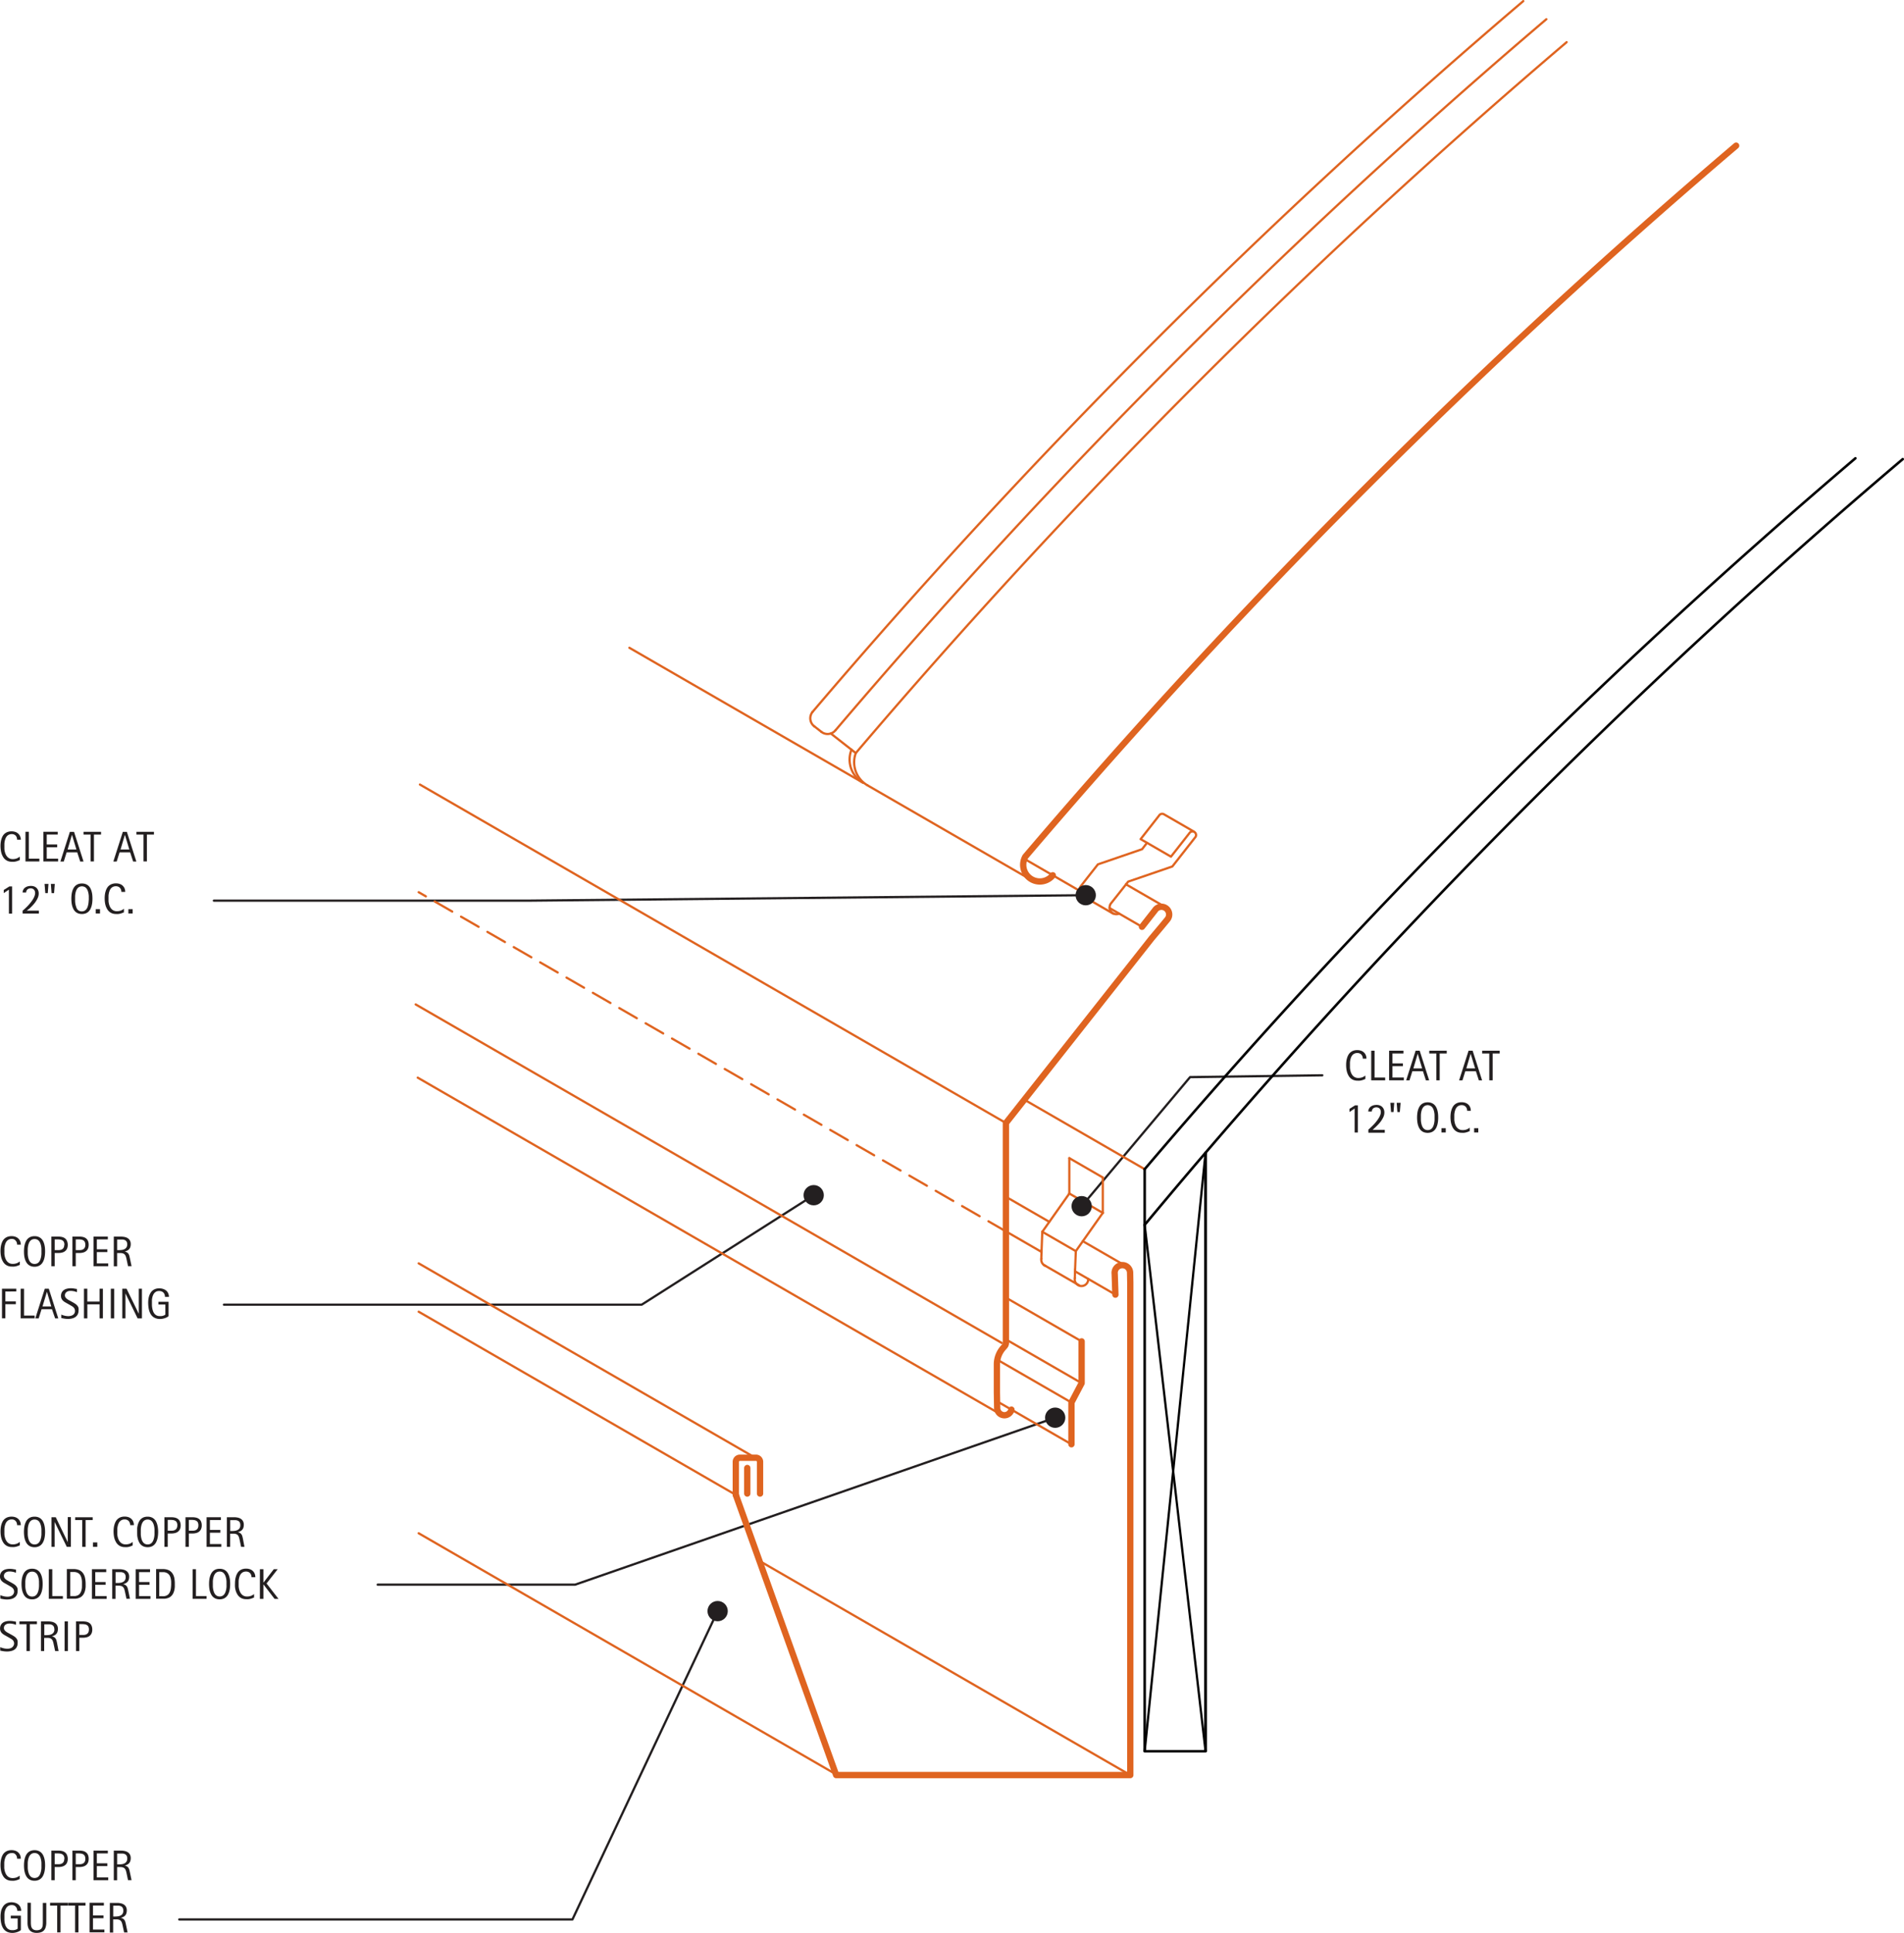 <svg id="fe8e3e12-f0ef-49dd-a89a-36af095c5ad7" data-name="CDATEXT" xmlns="http://www.w3.org/2000/svg" viewBox="0 0 603.38 612.27"><defs><style>.\31 2144e01-c997-40cb-9ff1-f80cdc47d01f,.\34 18360bd-ecd9-493f-9886-bdbe0b256108,.\36 1c7dcbf-e5cf-4dcb-abc1-bb7892b89b99,.\38 524945e-b60e-4b50-a89c-209fd5bda8b1,.\38 5bab618-f061-4d80-bf37-109f1f18d4a5,.\39 4e9b45d-8470-4a1b-b449-5864ef90c47b,.a7a936c2-9fc1-4751-b3f2-8ac6ed025af1{fill:none;stroke-linecap:round;stroke-linejoin:round;}.\36 1c7dcbf-e5cf-4dcb-abc1-bb7892b89b99,.\38 5bab618-f061-4d80-bf37-109f1f18d4a5{stroke:#231f20;}.\34 18360bd-ecd9-493f-9886-bdbe0b256108,.\38 524945e-b60e-4b50-a89c-209fd5bda8b1,.\38 5bab618-f061-4d80-bf37-109f1f18d4a5,.a7a936c2-9fc1-4751-b3f2-8ac6ed025af1{stroke-width:0.71px;}.\38 da37e2b-eb04-43dd-a0e3-f8b52646108e{fill:#231f20;}.\31 2144e01-c997-40cb-9ff1-f80cdc47d01f,.\34 18360bd-ecd9-493f-9886-bdbe0b256108,.a7a936c2-9fc1-4751-b3f2-8ac6ed025af1{stroke:#df6420;}.\34 18360bd-ecd9-493f-9886-bdbe0b256108{stroke-dasharray:6.43 3.22;}.\38 524945e-b60e-4b50-a89c-209fd5bda8b1,.\39 4e9b45d-8470-4a1b-b449-5864ef90c47b{stroke:#000;}.\39 4e9b45d-8470-4a1b-b449-5864ef90c47b{stroke-width:0.8px;}.\31 2144e01-c997-40cb-9ff1-f80cdc47d01f{stroke-width:2px;}.\36 1c7dcbf-e5cf-4dcb-abc1-bb7892b89b99{stroke-width:3.21px;}</style></defs><title>domes-arched-barrel-vault-standing-seam.F.section</title><g id="766199a1-941d-4c9d-a546-61c46c160f91" data-name="LWPOLYLINE"><polyline class="85bab618-f061-4d80-bf37-109f1f18d4a5" points="119.69 501.97 182.25 501.97 334.38 449.08"/></g><g id="b295d2ab-27d1-41c0-8730-36eeea492aee" data-name="LWPOLYLINE"><polyline class="85bab618-f061-4d80-bf37-109f1f18d4a5" points="70.97 413.28 203.35 413.28 257.86 378.6"/></g><g id="2d4deb74-e446-4e8d-9088-731b1bb7a19c" data-name="LWPOLYLINE"><polyline class="85bab618-f061-4d80-bf37-109f1f18d4a5" points="67.78 285.29 167.96 285.29 344.07 283.57"/></g><g id="bdbaa748-cb7e-4e68-9c2c-2af35e4d6bd6" data-name="LWPOLYLINE"><polyline class="85bab618-f061-4d80-bf37-109f1f18d4a5" points="56.81 608.02 181.41 608.02 227.42 510.35"/></g><g id="6acdc25e-de6c-4baf-9eb5-ace3118dd531" data-name="TEXT"><path class="8da37e2b-eb04-43dd-a0e3-f8b52646108e" d="M6,605.29a2.12,2.12,0,0,0-.13-0.75A1.62,1.62,0,0,0,5.53,604,1.58,1.58,0,0,0,5,603.59a2.09,2.09,0,0,0-.75-0.13,2.1,2.1,0,0,0-.86.16,2,2,0,0,0-.63.44,2.38,2.38,0,0,0-.43.64,4,4,0,0,0-.27.77,5.73,5.73,0,0,0-.13.83q0,0.42,0,.81t0,0.91A7.39,7.39,0,0,0,2,609a5.34,5.34,0,0,0,.26.91,2.71,2.71,0,0,0,.45.77,2.06,2.06,0,0,0,.68.53,2.19,2.19,0,0,0,1,.2l0.44,0a3.79,3.79,0,0,0,.48-0.09,2.8,2.8,0,0,0,.45-0.16,1.38,1.38,0,0,0,.37-0.24V607.7H3.95v-0.88H7.15v4.56a2.86,2.86,0,0,1-.58.39,4.38,4.38,0,0,1-.69.28,5.2,5.2,0,0,1-.73.17,4.33,4.33,0,0,1-.69.06,4,4,0,0,1-1.34-.21,3.14,3.14,0,0,1-1-.57,3.07,3.07,0,0,1-.69-0.85A5,5,0,0,1,1,609.59a7.14,7.14,0,0,1-.23-1.21,12.06,12.06,0,0,1-.07-1.27A8.33,8.33,0,0,1,.77,606,5.69,5.69,0,0,1,1,604.92,4.42,4.42,0,0,1,1.45,604,2.88,2.88,0,0,1,3,602.76a3.64,3.64,0,0,1,1.18-.18,3.79,3.79,0,0,1,1.17.18,2.81,2.81,0,0,1,1,.52,2.48,2.48,0,0,1,.65.85,2.68,2.68,0,0,1,.24,1.16H6Z" transform="translate(-0.53)"/><path class="8da37e2b-eb04-43dd-a0e3-f8b52646108e" d="M15,610.47a2.42,2.42,0,0,1-.53,1,2.24,2.24,0,0,1-.94.6,4.32,4.32,0,0,1-1.41.2,3.41,3.41,0,0,1-1.32-.23,2.27,2.27,0,0,1-.89-0.64,2.64,2.64,0,0,1-.5-1,5,5,0,0,1-.16-1.3v-6.36h1.06v6.17a7.28,7.28,0,0,0,.06,1,2.16,2.16,0,0,0,.25.79,1.39,1.39,0,0,0,.56.54,2,2,0,0,0,1,.2,2.39,2.39,0,0,0,1-.19,1.39,1.39,0,0,0,.59-0.51,1.94,1.94,0,0,0,.27-0.79,7.71,7.71,0,0,0,.06-1v-6.17H15.2v6.36A5.15,5.15,0,0,1,15,610.47Z" transform="translate(-0.53)"/><path class="8da37e2b-eb04-43dd-a0e3-f8b52646108e" d="M19.71,603.62v8.5H18.65v-8.5H16.4v-0.88H22v0.88H19.71Z" transform="translate(-0.53)"/><path class="8da37e2b-eb04-43dd-a0e3-f8b52646108e" d="M25.39,603.62v8.5H24.32v-8.5H22.08v-0.88h5.55v0.88H25.39Z" transform="translate(-0.53)"/><path class="8da37e2b-eb04-43dd-a0e3-f8b52646108e" d="M28.91,612.12v-9.39h4.54v0.88H30v3.14h3.32v0.88H30v3.59h3.61v0.88H28.91Z" transform="translate(-0.53)"/><path class="8da37e2b-eb04-43dd-a0e3-f8b52646108e" d="M39.86,612.12L39.4,610a8.47,8.47,0,0,0-.22-0.86,1.86,1.86,0,0,0-.33-0.63,1.34,1.34,0,0,0-.56-0.39,2.58,2.58,0,0,0-.9-0.13h-1v4.18H35.34v-9.39h2.33a5.15,5.15,0,0,1,1.12.12,2.78,2.78,0,0,1,1,.4,2.06,2.06,0,0,1,.67.73,2.28,2.28,0,0,1,.25,1.12,3.08,3.08,0,0,1-.12.9,1.89,1.89,0,0,1-.36.67,2,2,0,0,1-.59.47,3.55,3.55,0,0,1-.83.31v0a2.53,2.53,0,0,1,.74.3,1.53,1.53,0,0,1,.44.44,2,2,0,0,1,.26.58q0.09,0.33.18,0.75l0.54,2.57H39.86Zm-0.26-6.91a1.68,1.68,0,0,0-.21-0.91,1.24,1.24,0,0,0-.54-0.47,2.21,2.21,0,0,0-.77-0.18q-0.43,0-.88,0H36.41v3.44H37a6.37,6.37,0,0,0,.95-0.07,2.52,2.52,0,0,0,.84-0.27,1.6,1.6,0,0,0,.6-0.56A1.75,1.75,0,0,0,39.6,605.21Z" transform="translate(-0.53)"/></g><g id="c526d6fd-509a-4ffb-bf37-dec2952be02e" data-name="TEXT"><path class="8da37e2b-eb04-43dd-a0e3-f8b52646108e" d="M5.95,588.78a2.21,2.21,0,0,0-.12-0.73,1.66,1.66,0,0,0-.34-0.58A1.56,1.56,0,0,0,5,587.09,1.8,1.8,0,0,0,4.23,587a2.13,2.13,0,0,0-.89.17,2,2,0,0,0-.64.46,2.35,2.35,0,0,0-.43.68,4.55,4.55,0,0,0-.26.81,6.39,6.39,0,0,0-.13.87q0,0.44,0,.84t0,0.91a6.22,6.22,0,0,0,.16.93,4.42,4.42,0,0,0,.32.86,2.74,2.74,0,0,0,.5.71,2.23,2.23,0,0,0,.71.49,2.42,2.42,0,0,0,1,.18,3.59,3.59,0,0,0,1.19-.2,3.52,3.52,0,0,0,1-.58v1.1l-0.62.25a5.77,5.77,0,0,1-.59.18,4.61,4.61,0,0,1-.6.1,6.35,6.35,0,0,1-.68,0,3.44,3.44,0,0,1-1.25-.21A3,3,0,0,1,2.11,595a3.22,3.22,0,0,1-.67-0.85,5.37,5.37,0,0,1-.44-1,7,7,0,0,1-.24-1.16,9.72,9.72,0,0,1-.07-1.18,9.16,9.16,0,0,1,.07-1.16A6.06,6.06,0,0,1,1,588.49a4.55,4.55,0,0,1,.43-1A2.91,2.91,0,0,1,3,586.25a3.69,3.69,0,0,1,1.21-.18,3.58,3.58,0,0,1,1.16.18,2.6,2.6,0,0,1,.92.53,2.48,2.48,0,0,1,.61.85,2.82,2.82,0,0,1,.22,1.15H5.95Z" transform="translate(-0.53)"/><path class="8da37e2b-eb04-43dd-a0e3-f8b52646108e" d="M14.82,590.9q0,0.56-.06,1.14a7.2,7.2,0,0,1-.2,1.12,5,5,0,0,1-.38,1,3,3,0,0,1-.61.83,2.77,2.77,0,0,1-.89.56,3.23,3.23,0,0,1-1.2.21,3.25,3.25,0,0,1-1.21-.21A2.77,2.77,0,0,1,9.39,595a3,3,0,0,1-.61-0.83,5.1,5.1,0,0,1-.39-1,6.92,6.92,0,0,1-.2-1.12q-0.06-.58-0.06-1.14t0.06-1.14a6.86,6.86,0,0,1,.2-1.11,5,5,0,0,1,.39-1,3,3,0,0,1,.61-0.82,2.71,2.71,0,0,1,.89-0.55,3.33,3.33,0,0,1,1.21-.2,3.27,3.27,0,0,1,1.2.2,2.77,2.77,0,0,1,.89.55,3,3,0,0,1,.61.82,4.89,4.89,0,0,1,.38,1,7.11,7.11,0,0,1,.2,1.11Q14.82,590.34,14.82,590.9Zm-1.16,0q0-.37,0-0.8a6.85,6.85,0,0,0-.1-0.87,5.38,5.38,0,0,0-.23-0.84,2.7,2.7,0,0,0-.39-0.72,1.79,1.79,0,0,0-.6-0.5,2,2,0,0,0-1.7,0,1.84,1.84,0,0,0-.6.5,2.65,2.65,0,0,0-.39.72,5.38,5.38,0,0,0-.23.84,6.85,6.85,0,0,0-.1.87q0,0.44,0,.8t0,0.81a7.09,7.09,0,0,0,.1.88,5.56,5.56,0,0,0,.23.86,2.67,2.67,0,0,0,.39.73,1.85,1.85,0,0,0,.6.51,2,2,0,0,0,1.7,0,1.79,1.79,0,0,0,.6-0.51,2.77,2.77,0,0,0,.39-0.74,5.49,5.49,0,0,0,.23-0.86,7.16,7.16,0,0,0,.1-0.88Q13.66,591.25,13.66,590.89Z" transform="translate(-0.53)"/><path class="8da37e2b-eb04-43dd-a0e3-f8b52646108e" d="M22,588.82a2.92,2.92,0,0,1-.22,1.2,2.08,2.08,0,0,1-.62.8,2.55,2.55,0,0,1-.94.45,4.7,4.7,0,0,1-1.19.14H17.86v4.19H16.8v-9.39H19a5.12,5.12,0,0,1,1.2.13,2.51,2.51,0,0,1,.94.44,2,2,0,0,1,.61.8A3,3,0,0,1,22,588.82Zm-1.06,0a2.05,2.05,0,0,0-.16-0.88,1.25,1.25,0,0,0-.45-0.52,1.79,1.79,0,0,0-.68-0.25,5.15,5.15,0,0,0-.85-0.07H17.86v3.43H19a3.08,3.08,0,0,0,.78-0.09,1.53,1.53,0,0,0,.6-0.3,1.35,1.35,0,0,0,.38-0.53A2,2,0,0,0,20.89,588.83Z" transform="translate(-0.53)"/><path class="8da37e2b-eb04-43dd-a0e3-f8b52646108e" d="M28.63,588.82a2.92,2.92,0,0,1-.22,1.2,2.08,2.08,0,0,1-.62.8,2.55,2.55,0,0,1-.94.45,4.7,4.7,0,0,1-1.19.14H24.54v4.19H23.48v-9.39h2.18a5.12,5.12,0,0,1,1.2.13,2.51,2.51,0,0,1,.94.44,2,2,0,0,1,.61.8A3,3,0,0,1,28.63,588.82Zm-1.06,0a2.05,2.05,0,0,0-.16-0.88,1.25,1.25,0,0,0-.45-0.52,1.79,1.79,0,0,0-.68-0.25,5.15,5.15,0,0,0-.85-0.07H24.54v3.43h1.14a3.08,3.08,0,0,0,.78-0.09,1.53,1.53,0,0,0,.6-0.3,1.35,1.35,0,0,0,.38-0.53A2,2,0,0,0,27.57,588.83Z" transform="translate(-0.53)"/><path class="8da37e2b-eb04-43dd-a0e3-f8b52646108e" d="M30.16,595.61v-9.39H34.7v0.88H31.22v3.14h3.32v0.88H31.22v3.59h3.61v0.88H30.16Z" transform="translate(-0.53)"/><path class="8da37e2b-eb04-43dd-a0e3-f8b52646108e" d="M41.11,595.61l-0.46-2.17a8.47,8.47,0,0,0-.22-0.86,1.86,1.86,0,0,0-.33-0.63,1.34,1.34,0,0,0-.56-0.39,2.58,2.58,0,0,0-.9-0.13h-1v4.18H36.59v-9.39h2.33a5.15,5.15,0,0,1,1.12.12,2.78,2.78,0,0,1,1,.4,2.06,2.06,0,0,1,.67.73,2.28,2.28,0,0,1,.25,1.12,3.08,3.08,0,0,1-.12.9,1.89,1.89,0,0,1-.36.67,2,2,0,0,1-.59.47,3.55,3.55,0,0,1-.83.31v0a2.53,2.53,0,0,1,.74.3,1.53,1.53,0,0,1,.44.44,2,2,0,0,1,.26.58q0.09,0.33.18,0.75l0.54,2.57H41.11Zm-0.26-6.91a1.68,1.68,0,0,0-.21-0.91,1.24,1.24,0,0,0-.54-0.47,2.21,2.21,0,0,0-.77-0.18q-0.43,0-.88,0H37.65v3.44h0.58a6.37,6.37,0,0,0,.95-0.07,2.52,2.52,0,0,0,.84-0.27,1.6,1.6,0,0,0,.6-0.56A1.75,1.75,0,0,0,40.85,588.7Z" transform="translate(-0.53)"/></g><g id="8b975275-bd60-46b3-b2fa-e156ffbaeb96" data-name="TEXT"><path class="8da37e2b-eb04-43dd-a0e3-f8b52646108e" d="M6.11,504a2.59,2.59,0,0,1-.28,1.25,2.28,2.28,0,0,1-.73.82,3.1,3.1,0,0,1-1.06.45,5.57,5.57,0,0,1-1.24.14,7.07,7.07,0,0,1-1.09-.08q-0.53-.08-1.07-0.2v-1.09a6.68,6.68,0,0,0,1.12.36,5.21,5.21,0,0,0,1.17.13,3.13,3.13,0,0,0,.75-0.09,2,2,0,0,0,.65-0.28,1.52,1.52,0,0,0,.46-0.5A1.43,1.43,0,0,0,5,504.14,1.54,1.54,0,0,0,4.48,503a2.73,2.73,0,0,0-.5-0.38l-0.58-.34-0.83-.47-0.76-.43a3.58,3.58,0,0,1-.65-0.49,2.13,2.13,0,0,1-.46-0.64,2,2,0,0,1-.17-0.87,2.27,2.27,0,0,1,.26-1.12,2.18,2.18,0,0,1,.68-0.75,2.85,2.85,0,0,1,1-.42,4.81,4.81,0,0,1,1.12-.13,6.52,6.52,0,0,1,1,.07l1,0.17v1a5.74,5.74,0,0,0-1-.3,5.18,5.18,0,0,0-1.05-.11,2.55,2.55,0,0,0-.66.08,1.76,1.76,0,0,0-.56.26,1.27,1.27,0,0,0-.4.44,1.33,1.33,0,0,0-.15.65,1.08,1.08,0,0,0,.15.57,1.87,1.87,0,0,0,.39.45,3.23,3.23,0,0,0,.5.36l0.52,0.29,0.88,0.48q0.41,0.23.77,0.46a3.09,3.09,0,0,1,.63.53,2.32,2.32,0,0,1,.43.68A2.42,2.42,0,0,1,6.11,504Z" transform="translate(-0.53)"/><path class="8da37e2b-eb04-43dd-a0e3-f8b52646108e" d="M14.05,501.76q0,0.56-.06,1.14a7.2,7.2,0,0,1-.2,1.12,5,5,0,0,1-.38,1,3,3,0,0,1-.61.83,2.77,2.77,0,0,1-.89.56,3.23,3.23,0,0,1-1.2.21,3.25,3.25,0,0,1-1.21-.21,2.77,2.77,0,0,1-.89-0.56A3,3,0,0,1,8,505a5.1,5.1,0,0,1-.39-1,6.92,6.92,0,0,1-.2-1.12q-0.06-.58-0.06-1.14t0.06-1.14a6.86,6.86,0,0,1,.2-1.11,5,5,0,0,1,.39-1,3,3,0,0,1,.61-0.82,2.71,2.71,0,0,1,.89-0.55,3.33,3.33,0,0,1,1.21-.2,3.27,3.27,0,0,1,1.2.2,2.77,2.77,0,0,1,.89.55,3,3,0,0,1,.61.82,4.89,4.89,0,0,1,.38,1,7.11,7.11,0,0,1,.2,1.11Q14.05,501.2,14.05,501.76Zm-1.16,0q0-.37,0-0.8a6.85,6.85,0,0,0-.1-0.87,5.38,5.38,0,0,0-.23-0.84,2.7,2.7,0,0,0-.39-0.72,1.79,1.79,0,0,0-.6-0.5,2,2,0,0,0-1.7,0,1.84,1.84,0,0,0-.6.5,2.65,2.65,0,0,0-.39.72,5.38,5.38,0,0,0-.23.84,6.85,6.85,0,0,0-.1.87q0,0.44,0,.8t0,0.81a7.09,7.09,0,0,0,.1.88,5.56,5.56,0,0,0,.23.86,2.67,2.67,0,0,0,.39.73,1.85,1.85,0,0,0,.6.51,2,2,0,0,0,1.7,0,1.79,1.79,0,0,0,.6-0.51,2.77,2.77,0,0,0,.39-0.74,5.49,5.49,0,0,0,.23-0.86,7.16,7.16,0,0,0,.1-0.88Q12.9,502.12,12.9,501.75Z" transform="translate(-0.53)"/><path class="8da37e2b-eb04-43dd-a0e3-f8b52646108e" d="M16,506.47v-9.39H17.1v8.5h3.36v0.88H16Z" transform="translate(-0.53)"/><path class="8da37e2b-eb04-43dd-a0e3-f8b52646108e" d="M27.67,501.75c0,0.3,0,.6,0,0.91a7.18,7.18,0,0,1-.12.9,5.4,5.4,0,0,1-.25.85,3.29,3.29,0,0,1-.4.75,3,3,0,0,1-.6.62,2.74,2.74,0,0,1-.83.43,4,4,0,0,1-1,.21q-0.5,0-1,0H21.71v-9.39h2.11a4.42,4.42,0,0,1,1.87.35,3,3,0,0,1,1.18,1,3.88,3.88,0,0,1,.61,1.47A9.28,9.28,0,0,1,27.67,501.75Zm-1.16,0c0-.22,0-0.45,0-0.68a6.4,6.4,0,0,0-.07-0.71,4.91,4.91,0,0,0-.16-0.69A2.83,2.83,0,0,0,26,499a2.05,2.05,0,0,0-.44-0.51,2.08,2.08,0,0,0-.63-0.36,2.93,2.93,0,0,0-.75-0.17c-0.26,0-.52,0-0.78,0h-0.6v7.62h0.72a7.4,7.4,0,0,0,.81,0,2.66,2.66,0,0,0,.78-0.21,1.88,1.88,0,0,0,.78-0.63,3,3,0,0,0,.43-0.91,5.14,5.14,0,0,0,.18-1Q26.51,502.23,26.51,501.76Z" transform="translate(-0.53)"/><path class="8da37e2b-eb04-43dd-a0e3-f8b52646108e" d="M29.66,506.47v-9.39H34.2V498H30.72v3.14H34V502H30.72v3.59h3.61v0.88H29.66Z" transform="translate(-0.53)"/><path class="8da37e2b-eb04-43dd-a0e3-f8b52646108e" d="M40.61,506.47l-0.46-2.17a8.47,8.47,0,0,0-.22-0.86,1.86,1.86,0,0,0-.33-0.63,1.34,1.34,0,0,0-.56-0.39,2.58,2.58,0,0,0-.9-0.13h-1v4.18H36.09v-9.39h2.33a5.15,5.15,0,0,1,1.12.12,2.78,2.78,0,0,1,1,.4,2.06,2.06,0,0,1,.67.73,2.28,2.28,0,0,1,.25,1.12,3.08,3.08,0,0,1-.12.9,1.89,1.89,0,0,1-.36.67,2,2,0,0,1-.59.47,3.55,3.55,0,0,1-.83.31v0a2.53,2.53,0,0,1,.74.3,1.53,1.53,0,0,1,.44.44,2,2,0,0,1,.26.58q0.09,0.33.18,0.75l0.54,2.57H40.61Zm-0.26-6.91a1.68,1.68,0,0,0-.21-0.91,1.24,1.24,0,0,0-.54-0.47,2.21,2.21,0,0,0-.77-0.18q-0.43,0-.88,0H37.16v3.44h0.58a6.37,6.37,0,0,0,.95-0.07,2.52,2.52,0,0,0,.84-0.27,1.6,1.6,0,0,0,.6-0.56A1.75,1.75,0,0,0,40.35,499.56Z" transform="translate(-0.53)"/><path class="8da37e2b-eb04-43dd-a0e3-f8b52646108e" d="M43.54,506.47v-9.39h4.54V498H44.6v3.14h3.32V502H44.6v3.59h3.61v0.88H43.54Z" transform="translate(-0.53)"/><path class="8da37e2b-eb04-43dd-a0e3-f8b52646108e" d="M55.93,501.75c0,0.3,0,.6,0,0.91a7.18,7.18,0,0,1-.12.9,5.4,5.4,0,0,1-.25.85,3.29,3.29,0,0,1-.4.75,3,3,0,0,1-.6.62,2.74,2.74,0,0,1-.83.43,4,4,0,0,1-1,.21q-0.5,0-1,0H50v-9.39h2.11a4.42,4.42,0,0,1,1.87.35,3,3,0,0,1,1.18,1,3.88,3.88,0,0,1,.61,1.47A9.28,9.28,0,0,1,55.93,501.75Zm-1.16,0c0-.22,0-0.45,0-0.68a6.4,6.4,0,0,0-.07-0.71,4.91,4.91,0,0,0-.16-0.69,2.83,2.83,0,0,0-.28-0.63,2.05,2.05,0,0,0-.44-0.51,2.08,2.08,0,0,0-.63-0.36,2.93,2.93,0,0,0-.75-0.17c-0.26,0-.52,0-0.78,0H51v7.62h0.72a7.4,7.4,0,0,0,.81,0,2.66,2.66,0,0,0,.78-0.21,1.88,1.88,0,0,0,.78-0.63,3,3,0,0,0,.43-0.91,5.14,5.14,0,0,0,.18-1Q54.77,502.23,54.77,501.76Z" transform="translate(-0.53)"/><path class="8da37e2b-eb04-43dd-a0e3-f8b52646108e" d="M61.57,506.47v-9.39h1.06v8.5H66v0.88H61.57Z" transform="translate(-0.53)"/><path class="8da37e2b-eb04-43dd-a0e3-f8b52646108e" d="M73.47,501.76q0,0.56-.06,1.14a7.2,7.2,0,0,1-.2,1.12,5,5,0,0,1-.38,1,3,3,0,0,1-.61.83,2.77,2.77,0,0,1-.89.56,3.63,3.63,0,0,1-2.4,0,2.77,2.77,0,0,1-.89-0.56,3,3,0,0,1-.61-0.83,5.1,5.1,0,0,1-.39-1,6.92,6.92,0,0,1-.2-1.12q-0.06-.58-0.06-1.14t0.06-1.14a6.86,6.86,0,0,1,.2-1.11,5,5,0,0,1,.39-1,3,3,0,0,1,.61-0.82,2.71,2.71,0,0,1,.89-0.55,3.33,3.33,0,0,1,1.21-.2,3.27,3.27,0,0,1,1.2.2,2.77,2.77,0,0,1,.89.55,3,3,0,0,1,.61.82,4.89,4.89,0,0,1,.38,1,7.11,7.11,0,0,1,.2,1.11Q73.47,501.2,73.47,501.76Zm-1.16,0q0-.37,0-0.8a6.85,6.85,0,0,0-.1-0.87,5.38,5.38,0,0,0-.23-0.84,2.7,2.7,0,0,0-.39-0.72A1.79,1.79,0,0,0,71,498a2,2,0,0,0-1.7,0,1.84,1.84,0,0,0-.6.5,2.65,2.65,0,0,0-.39.72,5.38,5.38,0,0,0-.23.84,6.85,6.85,0,0,0-.1.87q0,0.44,0,.8t0,0.81a7.09,7.09,0,0,0,.1.88,5.56,5.56,0,0,0,.23.86,2.67,2.67,0,0,0,.39.73,1.85,1.85,0,0,0,.6.51,2,2,0,0,0,1.7,0,1.79,1.79,0,0,0,.6-0.51,2.77,2.77,0,0,0,.39-0.74,5.49,5.49,0,0,0,.23-0.86,7.16,7.16,0,0,0,.1-0.88Q72.31,502.12,72.31,501.75Z" transform="translate(-0.53)"/><path class="8da37e2b-eb04-43dd-a0e3-f8b52646108e" d="M80.24,499.64a2.21,2.21,0,0,0-.12-0.73,1.66,1.66,0,0,0-.34-0.58,1.56,1.56,0,0,0-.54-0.38,1.8,1.8,0,0,0-.73-0.14,2.13,2.13,0,0,0-.89.17,2,2,0,0,0-.64.46,2.35,2.35,0,0,0-.43.68,4.55,4.55,0,0,0-.26.81,6.39,6.39,0,0,0-.13.87q0,0.44,0,.84t0,0.91a6.22,6.22,0,0,0,.16.93,4.42,4.42,0,0,0,.32.86,2.74,2.74,0,0,0,.5.71,2.23,2.23,0,0,0,.71.49,2.42,2.42,0,0,0,1,.18,3.59,3.59,0,0,0,1.19-.2,3.52,3.52,0,0,0,1-.58v1.1l-0.62.25a5.77,5.77,0,0,1-.59.18,4.61,4.61,0,0,1-.6.1,6.35,6.35,0,0,1-.68,0,3.44,3.44,0,0,1-1.25-.21,3,3,0,0,1-.94-0.57,3.22,3.22,0,0,1-.67-0.85,5.37,5.37,0,0,1-.44-1,7,7,0,0,1-.24-1.16A9.72,9.72,0,0,1,75,501.6a9.16,9.16,0,0,1,.07-1.16,6.06,6.06,0,0,1,.24-1.09,4.55,4.55,0,0,1,.43-1,2.91,2.91,0,0,1,1.58-1.28,3.69,3.69,0,0,1,1.21-.18,3.58,3.58,0,0,1,1.16.18,2.6,2.6,0,0,1,.92.53,2.48,2.48,0,0,1,.61.85,2.82,2.82,0,0,1,.22,1.15h-1.2Z" transform="translate(-0.53)"/><path class="8da37e2b-eb04-43dd-a0e3-f8b52646108e" d="M87.54,506.47L84,501.87h0v4.6H82.89v-9.39H84v4.26h0l3.29-4.26h1.24L85,501.59l3.79,4.88H87.54Z" transform="translate(-0.53)"/></g><g id="cb6c8877-cfb7-464c-b385-9a7a436e86f8" data-name="TEXT"><path class="8da37e2b-eb04-43dd-a0e3-f8b52646108e" d="M5.95,483.13a2.21,2.21,0,0,0-.12-0.73,1.66,1.66,0,0,0-.34-0.58A1.56,1.56,0,0,0,5,481.44a1.8,1.8,0,0,0-.73-0.14,2.13,2.13,0,0,0-.89.17,2,2,0,0,0-.64.46,2.35,2.35,0,0,0-.43.68,4.55,4.55,0,0,0-.26.81,6.39,6.39,0,0,0-.13.87q0,0.44,0,.84t0,0.91a6.22,6.22,0,0,0,.16.93,4.42,4.42,0,0,0,.32.86,2.74,2.74,0,0,0,.5.71,2.23,2.23,0,0,0,.71.49,2.42,2.42,0,0,0,1,.18,3.59,3.59,0,0,0,1.19-.2,3.52,3.52,0,0,0,1-.58v1.1l-0.62.25a5.77,5.77,0,0,1-.59.18,4.61,4.61,0,0,1-.6.1,6.35,6.35,0,0,1-.68,0,3.44,3.44,0,0,1-1.25-.21,3,3,0,0,1-.94-0.57,3.22,3.22,0,0,1-.67-0.85,5.37,5.37,0,0,1-.44-1,7,7,0,0,1-.24-1.16,9.72,9.72,0,0,1-.07-1.18,9.16,9.16,0,0,1,.07-1.16A6.06,6.06,0,0,1,1,482.84a4.55,4.55,0,0,1,.43-1A2.91,2.91,0,0,1,3,480.6a3.69,3.69,0,0,1,1.21-.18,3.58,3.58,0,0,1,1.16.18,2.6,2.6,0,0,1,.92.53,2.48,2.48,0,0,1,.61.85,2.82,2.82,0,0,1,.22,1.15H5.95Z" transform="translate(-0.53)"/><path class="8da37e2b-eb04-43dd-a0e3-f8b52646108e" d="M14.82,485.25q0,0.56-.06,1.14a7.2,7.2,0,0,1-.2,1.12,5,5,0,0,1-.38,1,3,3,0,0,1-.61.83,2.77,2.77,0,0,1-.89.56,3.23,3.23,0,0,1-1.2.21,3.25,3.25,0,0,1-1.21-.21,2.77,2.77,0,0,1-.89-0.56,3,3,0,0,1-.61-0.83,5.1,5.1,0,0,1-.39-1,6.92,6.92,0,0,1-.2-1.12q-0.06-.58-0.06-1.14t0.06-1.14a6.86,6.86,0,0,1,.2-1.11,5,5,0,0,1,.39-1,3,3,0,0,1,.61-0.82,2.71,2.71,0,0,1,.89-0.55,3.33,3.33,0,0,1,1.21-.2,3.27,3.27,0,0,1,1.2.2,2.77,2.77,0,0,1,.89.55,3,3,0,0,1,.61.82,4.89,4.89,0,0,1,.38,1,7.11,7.11,0,0,1,.2,1.11Q14.82,484.69,14.82,485.25Zm-1.16,0q0-.37,0-0.8a6.85,6.85,0,0,0-.1-0.87,5.38,5.38,0,0,0-.23-0.84,2.7,2.7,0,0,0-.39-0.72,1.79,1.79,0,0,0-.6-0.5,2,2,0,0,0-1.7,0,1.84,1.84,0,0,0-.6.5,2.65,2.65,0,0,0-.39.72,5.38,5.38,0,0,0-.23.84,6.85,6.85,0,0,0-.1.87q0,0.44,0,.8t0,0.81a7.09,7.09,0,0,0,.1.88,5.56,5.56,0,0,0,.23.86,2.67,2.67,0,0,0,.39.73,1.85,1.85,0,0,0,.6.51,2,2,0,0,0,1.7,0,1.79,1.79,0,0,0,.6-0.51,2.77,2.77,0,0,0,.39-0.74,5.49,5.49,0,0,0,.23-0.86,7.16,7.16,0,0,0,.1-0.88Q13.66,485.61,13.66,485.24Z" transform="translate(-0.53)"/><path class="8da37e2b-eb04-43dd-a0e3-f8b52646108e" d="M21.7,490l-3.86-7.91h0V490h-1v-9.39h1.36L22,488.5h0v-7.93h1V490H21.7Z" transform="translate(-0.53)"/><path class="8da37e2b-eb04-43dd-a0e3-f8b52646108e" d="M27.66,481.46V490H26.59v-8.5H24.35v-0.88H29.9v0.88H27.66Z" transform="translate(-0.53)"/><path class="8da37e2b-eb04-43dd-a0e3-f8b52646108e" d="M30,490V488.6h1.36V490H30Z" transform="translate(-0.53)"/><path class="8da37e2b-eb04-43dd-a0e3-f8b52646108e" d="M41.78,483.13a2.21,2.21,0,0,0-.12-0.73,1.66,1.66,0,0,0-.34-0.58,1.56,1.56,0,0,0-.54-0.38,1.8,1.8,0,0,0-.73-0.14,2.13,2.13,0,0,0-.89.17,2,2,0,0,0-.64.46,2.35,2.35,0,0,0-.43.68,4.55,4.55,0,0,0-.26.81,6.39,6.39,0,0,0-.13.87q0,0.44,0,.84t0,0.91a6.22,6.22,0,0,0,.16.93,4.42,4.42,0,0,0,.32.86,2.74,2.74,0,0,0,.5.71,2.23,2.23,0,0,0,.71.49,2.42,2.42,0,0,0,1,.18,3.59,3.59,0,0,0,1.19-.2,3.52,3.52,0,0,0,1-.58v1.1L42,489.8a5.77,5.77,0,0,1-.59.18,4.61,4.61,0,0,1-.6.1,6.35,6.35,0,0,1-.68,0,3.44,3.44,0,0,1-1.25-.21,3,3,0,0,1-.94-0.57,3.22,3.22,0,0,1-.67-0.85,5.37,5.37,0,0,1-.44-1,7,7,0,0,1-.24-1.16,9.72,9.72,0,0,1-.07-1.18,9.16,9.16,0,0,1,.07-1.16,6.06,6.06,0,0,1,.24-1.09,4.55,4.55,0,0,1,.43-1,2.91,2.91,0,0,1,1.58-1.28,3.69,3.69,0,0,1,1.21-.18,3.58,3.58,0,0,1,1.16.18,2.6,2.6,0,0,1,.92.53,2.48,2.48,0,0,1,.61.85,2.82,2.82,0,0,1,.22,1.15h-1.2Z" transform="translate(-0.53)"/><path class="8da37e2b-eb04-43dd-a0e3-f8b52646108e" d="M50.65,485.25q0,0.56-.06,1.14a7.2,7.2,0,0,1-.2,1.12,5,5,0,0,1-.38,1,3,3,0,0,1-.61.83,2.77,2.77,0,0,1-.89.56,3.63,3.63,0,0,1-2.4,0,2.77,2.77,0,0,1-.89-0.56,3,3,0,0,1-.61-0.83,5.1,5.1,0,0,1-.39-1,6.92,6.92,0,0,1-.2-1.12Q44,485.81,44,485.25T44,484.11a6.86,6.86,0,0,1,.2-1.11,5,5,0,0,1,.39-1,3,3,0,0,1,.61-0.82,2.71,2.71,0,0,1,.89-0.55,3.33,3.33,0,0,1,1.21-.2,3.27,3.27,0,0,1,1.2.2,2.77,2.77,0,0,1,.89.55A3,3,0,0,1,50,482a4.89,4.89,0,0,1,.38,1,7.11,7.11,0,0,1,.2,1.11Q50.65,484.69,50.65,485.25Zm-1.16,0q0-.37,0-0.8a6.85,6.85,0,0,0-.1-0.87,5.38,5.38,0,0,0-.23-0.84,2.7,2.7,0,0,0-.39-0.72,1.79,1.79,0,0,0-.6-0.5,2,2,0,0,0-1.7,0,1.84,1.84,0,0,0-.6.5,2.65,2.65,0,0,0-.39.72,5.38,5.38,0,0,0-.23.84,6.85,6.85,0,0,0-.1.87q0,0.44,0,.8t0,0.81a7.09,7.09,0,0,0,.1.88,5.56,5.56,0,0,0,.23.86,2.67,2.67,0,0,0,.39.73,1.85,1.85,0,0,0,.6.51,2,2,0,0,0,1.7,0,1.79,1.79,0,0,0,.6-0.51,2.77,2.77,0,0,0,.39-0.74,5.49,5.49,0,0,0,.23-0.86,7.16,7.16,0,0,0,.1-0.88Q49.49,485.61,49.49,485.24Z" transform="translate(-0.53)"/><path class="8da37e2b-eb04-43dd-a0e3-f8b52646108e" d="M57.79,483.17a2.92,2.92,0,0,1-.22,1.2,2.08,2.08,0,0,1-.62.8,2.55,2.55,0,0,1-.94.45,4.7,4.7,0,0,1-1.19.14H53.69V490H52.63v-9.39h2.18a5.12,5.12,0,0,1,1.2.13,2.51,2.51,0,0,1,.94.44,2,2,0,0,1,.61.8A3,3,0,0,1,57.79,483.17Zm-1.06,0a2.05,2.05,0,0,0-.16-0.88,1.25,1.25,0,0,0-.45-0.52,1.79,1.79,0,0,0-.68-0.25,5.15,5.15,0,0,0-.85-0.07H53.69v3.43h1.14a3.08,3.08,0,0,0,.78-0.09,1.53,1.53,0,0,0,.6-0.3,1.35,1.35,0,0,0,.38-0.53A2,2,0,0,0,56.72,483.18Z" transform="translate(-0.53)"/><path class="8da37e2b-eb04-43dd-a0e3-f8b52646108e" d="M64.46,483.17a2.92,2.92,0,0,1-.22,1.2,2.08,2.08,0,0,1-.62.8,2.55,2.55,0,0,1-.94.45,4.7,4.7,0,0,1-1.19.14H60.37V490H59.31v-9.39h2.18a5.12,5.12,0,0,1,1.2.13,2.51,2.51,0,0,1,.94.44,2,2,0,0,1,.61.8A3,3,0,0,1,64.46,483.17Zm-1.06,0a2.05,2.05,0,0,0-.16-0.88,1.25,1.25,0,0,0-.45-0.52,1.79,1.79,0,0,0-.68-0.25,5.15,5.15,0,0,0-.85-0.07H60.37v3.43h1.14a3.08,3.08,0,0,0,.78-0.09,1.53,1.53,0,0,0,.6-0.3,1.35,1.35,0,0,0,.38-0.53A2,2,0,0,0,63.4,483.18Z" transform="translate(-0.53)"/><path class="8da37e2b-eb04-43dd-a0e3-f8b52646108e" d="M66,490v-9.39h4.54v0.88H67.05v3.14h3.32v0.88H67.05v3.59h3.61V490H66Z" transform="translate(-0.53)"/><path class="8da37e2b-eb04-43dd-a0e3-f8b52646108e" d="M76.94,490l-0.46-2.17a8.47,8.47,0,0,0-.22-0.86,1.86,1.86,0,0,0-.33-0.63,1.34,1.34,0,0,0-.56-0.39,2.58,2.58,0,0,0-.9-0.13h-1V490H72.42v-9.39h2.33a5.15,5.15,0,0,1,1.12.12,2.78,2.78,0,0,1,1,.4,2.06,2.06,0,0,1,.67.73,2.28,2.28,0,0,1,.25,1.12,3.08,3.08,0,0,1-.12.9,1.89,1.89,0,0,1-.36.67,2,2,0,0,1-.59.47,3.55,3.55,0,0,1-.83.31v0a2.53,2.53,0,0,1,.74.3,1.53,1.53,0,0,1,.44.44,2,2,0,0,1,.26.58q0.09,0.33.18,0.75L78,490H76.94Zm-0.26-6.91a1.68,1.68,0,0,0-.21-0.91,1.24,1.24,0,0,0-.54-0.47,2.21,2.21,0,0,0-.77-0.18q-0.43,0-.88,0H73.49v3.44h0.58a6.37,6.37,0,0,0,.95-0.07,2.52,2.52,0,0,0,.84-0.27,1.6,1.6,0,0,0,.6-0.56A1.75,1.75,0,0,0,76.68,483.05Z" transform="translate(-0.53)"/></g><g id="b5349fcd-9a41-4915-965d-5dc34b80f4cf" data-name="TEXT"><path class="8da37e2b-eb04-43dd-a0e3-f8b52646108e" d="M6.11,520.49a2.59,2.59,0,0,1-.28,1.25,2.28,2.28,0,0,1-.73.82A3.1,3.1,0,0,1,4,523a5.57,5.57,0,0,1-1.24.14,7.07,7.07,0,0,1-1.09-.08q-0.53-.08-1.07-0.2v-1.09a6.68,6.68,0,0,0,1.12.36,5.21,5.21,0,0,0,1.17.13,3.13,3.13,0,0,0,.75-0.09,2,2,0,0,0,.65-0.28,1.52,1.52,0,0,0,.46-0.5A1.43,1.43,0,0,0,5,520.65a1.54,1.54,0,0,0-.48-1.17A2.73,2.73,0,0,0,4,519.1l-0.58-.34-0.83-.47-0.76-.43a3.58,3.58,0,0,1-.65-0.49,2.13,2.13,0,0,1-.46-0.64,2,2,0,0,1-.17-0.87,2.27,2.27,0,0,1,.26-1.12A2.18,2.18,0,0,1,1.47,514a2.85,2.85,0,0,1,1-.42,4.81,4.81,0,0,1,1.12-.13,6.52,6.52,0,0,1,1,.07l1,0.17v1a5.74,5.74,0,0,0-1-.3,5.18,5.18,0,0,0-1.05-.11,2.55,2.55,0,0,0-.66.08,1.76,1.76,0,0,0-.56.26,1.27,1.27,0,0,0-.4.44,1.33,1.33,0,0,0-.15.65,1.08,1.08,0,0,0,.15.57,1.87,1.87,0,0,0,.39.45,3.23,3.23,0,0,0,.5.36l0.52,0.29,0.88,0.48q0.41,0.23.77,0.46a3.09,3.09,0,0,1,.63.53,2.32,2.32,0,0,1,.43.68A2.42,2.42,0,0,1,6.11,520.49Z" transform="translate(-0.53)"/><path class="8da37e2b-eb04-43dd-a0e3-f8b52646108e" d="M10,514.48V523H8.92v-8.5H6.68V513.6h5.55v0.88H10Z" transform="translate(-0.53)"/><path class="8da37e2b-eb04-43dd-a0e3-f8b52646108e" d="M18,523l-0.46-2.17a8.47,8.47,0,0,0-.22-0.86,1.86,1.86,0,0,0-.33-0.63,1.34,1.34,0,0,0-.56-0.39,2.58,2.58,0,0,0-.9-0.13h-1V523H13.51V513.6h2.33a5.15,5.15,0,0,1,1.12.12,2.78,2.78,0,0,1,1,.4,2.06,2.06,0,0,1,.67.73,2.28,2.28,0,0,1,.25,1.12,3.08,3.08,0,0,1-.12.9,1.89,1.89,0,0,1-.36.67,2,2,0,0,1-.59.47,3.55,3.55,0,0,1-.83.31v0a2.53,2.53,0,0,1,.74.3,1.53,1.53,0,0,1,.44.44,2,2,0,0,1,.26.58q0.09,0.33.18,0.75L19.09,523H18Zm-0.26-6.91a1.68,1.68,0,0,0-.21-0.91,1.24,1.24,0,0,0-.54-0.47,2.21,2.21,0,0,0-.77-0.18q-0.43,0-.88,0H14.57v3.44h0.58a6.37,6.37,0,0,0,.95-0.07,2.52,2.52,0,0,0,.84-0.27,1.6,1.6,0,0,0,.6-0.56A1.75,1.75,0,0,0,17.77,516.08Z" transform="translate(-0.53)"/><path class="8da37e2b-eb04-43dd-a0e3-f8b52646108e" d="M21,523V513.6h1.06V523H21Z" transform="translate(-0.53)"/><path class="8da37e2b-eb04-43dd-a0e3-f8b52646108e" d="M29.77,516.19a2.92,2.92,0,0,1-.22,1.2,2.08,2.08,0,0,1-.62.8,2.55,2.55,0,0,1-.94.45,4.7,4.7,0,0,1-1.19.14H25.67V523H24.61V513.6h2.18a5.12,5.12,0,0,1,1.2.13,2.51,2.51,0,0,1,.94.44,2,2,0,0,1,.61.8A3,3,0,0,1,29.77,516.19Zm-1.06,0a2.05,2.05,0,0,0-.16-0.88,1.25,1.25,0,0,0-.45-0.52,1.79,1.79,0,0,0-.68-0.25,5.15,5.15,0,0,0-.85-0.07H25.67v3.43h1.14a3.08,3.08,0,0,0,.78-0.09,1.53,1.53,0,0,0,.6-0.3,1.35,1.35,0,0,0,.38-0.53A2,2,0,0,0,28.7,516.21Z" transform="translate(-0.53)"/></g><g id="c4d49f1f-a2e8-46f4-b4c9-e864f4f7b848" data-name="TEXT"><path class="8da37e2b-eb04-43dd-a0e3-f8b52646108e" d="M5.95,394.28a2.21,2.21,0,0,0-.12-0.73A1.66,1.66,0,0,0,5.49,393,1.56,1.56,0,0,0,5,392.59a1.8,1.8,0,0,0-.73-0.14,2.13,2.13,0,0,0-.89.17,2,2,0,0,0-.64.46,2.35,2.35,0,0,0-.43.68,4.55,4.55,0,0,0-.26.81,6.39,6.39,0,0,0-.13.87q0,0.44,0,.84t0,0.91a6.22,6.22,0,0,0,.16.93,4.42,4.42,0,0,0,.32.86,2.74,2.74,0,0,0,.5.71,2.23,2.23,0,0,0,.71.49,2.42,2.42,0,0,0,1,.18,3.59,3.59,0,0,0,1.19-.2,3.52,3.52,0,0,0,1-.58v1.1l-0.62.25a5.77,5.77,0,0,1-.59.18,4.61,4.61,0,0,1-.6.1,6.35,6.35,0,0,1-.68,0A3.44,3.44,0,0,1,3.05,401a3,3,0,0,1-.94-0.57,3.22,3.22,0,0,1-.67-0.85,5.37,5.37,0,0,1-.44-1,7,7,0,0,1-.24-1.16,9.72,9.72,0,0,1-.07-1.18,9.16,9.16,0,0,1,.07-1.16A6.06,6.06,0,0,1,1,394a4.55,4.55,0,0,1,.43-1A2.91,2.91,0,0,1,3,391.75a3.69,3.69,0,0,1,1.21-.18,3.58,3.58,0,0,1,1.16.18,2.6,2.6,0,0,1,.92.53,2.48,2.48,0,0,1,.61.85,2.82,2.82,0,0,1,.22,1.15H5.95Z" transform="translate(-0.53)"/><path class="8da37e2b-eb04-43dd-a0e3-f8b52646108e" d="M14.82,396.4q0,0.56-.06,1.14a7.2,7.2,0,0,1-.2,1.12,5,5,0,0,1-.38,1,3,3,0,0,1-.61.83,2.77,2.77,0,0,1-.89.56,3.23,3.23,0,0,1-1.2.21,3.25,3.25,0,0,1-1.21-.21,2.77,2.77,0,0,1-.89-0.56,3,3,0,0,1-.61-0.83,5.1,5.1,0,0,1-.39-1,6.92,6.92,0,0,1-.2-1.12Q8.13,397,8.13,396.4t0.06-1.14a6.86,6.86,0,0,1,.2-1.11,5,5,0,0,1,.39-1,3,3,0,0,1,.61-0.82,2.71,2.71,0,0,1,.89-0.55,3.33,3.33,0,0,1,1.21-.2,3.27,3.27,0,0,1,1.2.2,2.77,2.77,0,0,1,.89.55,3,3,0,0,1,.61.82,4.89,4.89,0,0,1,.38,1,7.11,7.11,0,0,1,.2,1.11Q14.82,395.84,14.82,396.4Zm-1.16,0q0-.37,0-0.8a6.85,6.85,0,0,0-.1-0.87,5.38,5.38,0,0,0-.23-0.84,2.7,2.7,0,0,0-.39-0.72,1.79,1.79,0,0,0-.6-0.5,2,2,0,0,0-1.7,0,1.84,1.84,0,0,0-.6.5,2.65,2.65,0,0,0-.39.72,5.38,5.38,0,0,0-.23.84,6.85,6.85,0,0,0-.1.87q0,0.44,0,.8t0,0.81a7.09,7.09,0,0,0,.1.88,5.56,5.56,0,0,0,.23.86,2.67,2.67,0,0,0,.39.73,1.85,1.85,0,0,0,.6.51,2,2,0,0,0,1.7,0,1.79,1.79,0,0,0,.6-0.51,2.77,2.77,0,0,0,.39-0.74,5.49,5.49,0,0,0,.23-0.86,7.16,7.16,0,0,0,.1-0.88Q13.66,396.75,13.66,396.39Z" transform="translate(-0.53)"/><path class="8da37e2b-eb04-43dd-a0e3-f8b52646108e" d="M22,394.32a2.92,2.92,0,0,1-.22,1.2,2.08,2.08,0,0,1-.62.8,2.55,2.55,0,0,1-.94.45,4.7,4.7,0,0,1-1.19.14H17.86v4.19H16.8v-9.39H19a5.12,5.12,0,0,1,1.2.13,2.51,2.51,0,0,1,.94.44,2,2,0,0,1,.61.8A3,3,0,0,1,22,394.32Zm-1.06,0a2.05,2.05,0,0,0-.16-0.88,1.25,1.25,0,0,0-.45-0.52,1.79,1.79,0,0,0-.68-0.25,5.15,5.15,0,0,0-.85-0.07H17.86V396H19a3.08,3.08,0,0,0,.78-0.09,1.53,1.53,0,0,0,.6-0.3,1.35,1.35,0,0,0,.38-0.53A2,2,0,0,0,20.89,394.33Z" transform="translate(-0.53)"/><path class="8da37e2b-eb04-43dd-a0e3-f8b52646108e" d="M28.63,394.32a2.92,2.92,0,0,1-.22,1.2,2.08,2.08,0,0,1-.62.8,2.55,2.55,0,0,1-.94.45,4.7,4.7,0,0,1-1.19.14H24.54v4.19H23.48v-9.39h2.18a5.12,5.12,0,0,1,1.2.13,2.51,2.51,0,0,1,.94.44,2,2,0,0,1,.61.8A3,3,0,0,1,28.63,394.32Zm-1.06,0a2.05,2.05,0,0,0-.16-0.88,1.25,1.25,0,0,0-.45-0.52,1.79,1.79,0,0,0-.68-0.25,5.15,5.15,0,0,0-.85-0.07H24.54V396h1.14a3.08,3.08,0,0,0,.78-0.09,1.53,1.53,0,0,0,.6-0.3,1.35,1.35,0,0,0,.38-0.53A2,2,0,0,0,27.57,394.33Z" transform="translate(-0.53)"/><path class="8da37e2b-eb04-43dd-a0e3-f8b52646108e" d="M30.16,401.11v-9.39H34.7v0.88H31.22v3.14h3.32v0.88H31.22v3.59h3.61v0.88H30.16Z" transform="translate(-0.53)"/><path class="8da37e2b-eb04-43dd-a0e3-f8b52646108e" d="M41.11,401.11l-0.46-2.17a8.47,8.47,0,0,0-.22-0.86,1.86,1.86,0,0,0-.33-0.63,1.34,1.34,0,0,0-.56-0.39,2.58,2.58,0,0,0-.9-0.13h-1v4.18H36.59v-9.39h2.33a5.15,5.15,0,0,1,1.12.12,2.78,2.78,0,0,1,1,.4,2.06,2.06,0,0,1,.67.73,2.28,2.28,0,0,1,.25,1.12,3.08,3.08,0,0,1-.12.9,1.89,1.89,0,0,1-.36.67,2,2,0,0,1-.59.47,3.55,3.55,0,0,1-.83.31v0a2.53,2.53,0,0,1,.74.3,1.53,1.53,0,0,1,.44.44,2,2,0,0,1,.26.58q0.09,0.33.18,0.75l0.54,2.57H41.11Zm-0.26-6.91a1.68,1.68,0,0,0-.21-0.91,1.24,1.24,0,0,0-.54-0.47,2.21,2.21,0,0,0-.77-0.18q-0.43,0-.88,0H37.65V396h0.58a6.37,6.37,0,0,0,.95-0.07,2.52,2.52,0,0,0,.84-0.27,1.6,1.6,0,0,0,.6-0.56A1.75,1.75,0,0,0,40.85,394.2Z" transform="translate(-0.53)"/></g><g id="8ada15cb-2fc1-476c-bea3-03c4cb6e0ed1" data-name="TEXT"><path class="8da37e2b-eb04-43dd-a0e3-f8b52646108e" d="M2.22,409.11v3.14H5.54v0.88H2.22v4.48H1.16v-9.39H5.7v0.88H2.22Z" transform="translate(-0.53)"/><path class="8da37e2b-eb04-43dd-a0e3-f8b52646108e" d="M7.08,417.62v-9.39H8.15v8.5h3.36v0.88H7.08Z" transform="translate(-0.53)"/><path class="8da37e2b-eb04-43dd-a0e3-f8b52646108e" d="M18,417.62L17,414.72H13.7l-0.91,2.9H11.72l3-9.39H16l3,9.39H18Zm-2.6-8.42h0L14,413.84h2.78Z" transform="translate(-0.53)"/><path class="8da37e2b-eb04-43dd-a0e3-f8b52646108e" d="M25.42,415.13a2.59,2.59,0,0,1-.28,1.25,2.28,2.28,0,0,1-.73.82,3.1,3.1,0,0,1-1.06.45,5.57,5.57,0,0,1-1.24.14,7.07,7.07,0,0,1-1.09-.08q-0.53-.08-1.07-0.2v-1.09a6.68,6.68,0,0,0,1.12.36,5.21,5.21,0,0,0,1.17.13A3.13,3.13,0,0,0,23,416.8a2,2,0,0,0,.65-0.28,1.52,1.52,0,0,0,.46-0.5,1.43,1.43,0,0,0,.18-0.73,1.54,1.54,0,0,0-.48-1.17,2.73,2.73,0,0,0-.5-0.38l-0.58-.34-0.83-.47-0.76-.43a3.58,3.58,0,0,1-.65-0.49,2.13,2.13,0,0,1-.46-0.64,2,2,0,0,1-.17-0.87,2.27,2.27,0,0,1,.26-1.12,2.18,2.18,0,0,1,.68-0.75,2.85,2.85,0,0,1,1-.42,4.81,4.81,0,0,1,1.12-.13,6.52,6.52,0,0,1,1,.07l1,0.17v1a5.74,5.74,0,0,0-1-.3,5.18,5.18,0,0,0-1.05-.11,2.55,2.55,0,0,0-.66.08,1.76,1.76,0,0,0-.56.26,1.27,1.27,0,0,0-.4.44,1.33,1.33,0,0,0-.15.65,1.08,1.08,0,0,0,.15.57,1.87,1.87,0,0,0,.39.45,3.23,3.23,0,0,0,.5.36l0.52,0.29,0.88,0.48q0.41,0.23.77,0.46a3.09,3.09,0,0,1,.63.53,2.32,2.32,0,0,1,.43.68A2.42,2.42,0,0,1,25.42,415.13Z" transform="translate(-0.53)"/><path class="8da37e2b-eb04-43dd-a0e3-f8b52646108e" d="M32.08,417.62v-4.44H28.21v4.44H27.14v-9.39h1.06v4.07h3.88v-4.07h1.06v9.39H32.08Z" transform="translate(-0.53)"/><path class="8da37e2b-eb04-43dd-a0e3-f8b52646108e" d="M35.65,417.62v-9.39h1.06v9.39H35.65Z" transform="translate(-0.53)"/><path class="8da37e2b-eb04-43dd-a0e3-f8b52646108e" d="M44.14,417.62l-3.86-7.91h0v7.91h-1v-9.39h1.36l3.87,7.93h0v-7.93h1v9.39H44.14Z" transform="translate(-0.53)"/><path class="8da37e2b-eb04-43dd-a0e3-f8b52646108e" d="M52.81,410.79a2.12,2.12,0,0,0-.13-0.75,1.62,1.62,0,0,0-.36-0.58,1.58,1.58,0,0,0-.57-0.37,2.32,2.32,0,0,0-1.61,0,2,2,0,0,0-.63.44,2.38,2.38,0,0,0-.43.64,4,4,0,0,0-.27.77,5.73,5.73,0,0,0-.13.83q0,0.42,0,.81t0,0.91a7.39,7.39,0,0,0,.12,1,5.34,5.34,0,0,0,.26.91,2.71,2.71,0,0,0,.45.77,2.06,2.06,0,0,0,.68.53,2.19,2.19,0,0,0,1,.2l0.44,0a3.79,3.79,0,0,0,.48-0.09,2.8,2.8,0,0,0,.45-0.16,1.38,1.38,0,0,0,.37-0.24v-3.18H50.74v-0.88h3.21v4.56a2.86,2.86,0,0,1-.58.39,4.38,4.38,0,0,1-.69.28,5.2,5.2,0,0,1-.73.17,4.33,4.33,0,0,1-.69.06,4,4,0,0,1-1.34-.21,3.14,3.14,0,0,1-1-.57,3.07,3.07,0,0,1-.69-0.85,5,5,0,0,1-.44-1.07,7.14,7.14,0,0,1-.23-1.21,12.06,12.06,0,0,1-.07-1.27,8.33,8.33,0,0,1,.08-1.13,5.69,5.69,0,0,1,.25-1.06,4.42,4.42,0,0,1,.44-0.93,2.88,2.88,0,0,1,1.56-1.23,3.64,3.64,0,0,1,1.18-.18,3.79,3.79,0,0,1,1.17.18,2.81,2.81,0,0,1,1,.52,2.48,2.48,0,0,1,.65.85,2.68,2.68,0,0,1,.24,1.16h-1.2Z" transform="translate(-0.53)"/></g><g id="06d3d5f3-6278-4d44-8472-fdbc586d062e" data-name="TEXT"><path class="8da37e2b-eb04-43dd-a0e3-f8b52646108e" d="M3.35,289.39v-7.58l-1.63,1.1v-1l1.78-1.12H4.36v8.62h-1Z" transform="translate(-0.53)"/><path class="8da37e2b-eb04-43dd-a0e3-f8b52646108e" d="M7.69,289.39v-0.91L8.25,288l0.63-.6q0.33-.32.66-0.68t0.64-.75q0.31-.39.58-0.78a7.29,7.29,0,0,0,.47-0.79,4.93,4.93,0,0,0,.31-0.77,2.48,2.48,0,0,0,.12-0.72,1.89,1.89,0,0,0-.09-0.61,1.31,1.31,0,0,0-.27-0.48,1.27,1.27,0,0,0-.45-0.31,1.55,1.55,0,0,0-.61-0.11,1.69,1.69,0,0,0-.56.09,1.3,1.3,0,0,0-.45.26,1.22,1.22,0,0,0-.3.42,1.35,1.35,0,0,0-.11.55H7.69a2,2,0,0,1,.25-0.94,2,2,0,0,1,.59-0.65,2.54,2.54,0,0,1,.83-0.38,3.75,3.75,0,0,1,1-.12,2.74,2.74,0,0,1,1,.17,2.16,2.16,0,0,1,.76.48,2.2,2.2,0,0,1,.5.76,2.63,2.63,0,0,1,.18,1,3.34,3.34,0,0,1-.17,1.05,5.24,5.24,0,0,1-.47,1,7.71,7.71,0,0,1-.67,1q-0.38.47-.8,0.9t-0.83.81L9,288.46h3.85v0.92H7.69Z" transform="translate(-0.53)"/><path class="8da37e2b-eb04-43dd-a0e3-f8b52646108e" d="M15.67,282.92H14.89L14.65,280h1.24Zm2,0H16.87L16.65,280h1.24Z" transform="translate(-0.53)"/><path class="8da37e2b-eb04-43dd-a0e3-f8b52646108e" d="M29.83,284.68q0,0.56-.06,1.14a7.2,7.2,0,0,1-.2,1.12,5,5,0,0,1-.38,1,3,3,0,0,1-.61.83,2.77,2.77,0,0,1-.89.56,3.63,3.63,0,0,1-2.4,0,2.77,2.77,0,0,1-.89-0.56,3,3,0,0,1-.61-0.83,5.1,5.1,0,0,1-.39-1,6.92,6.92,0,0,1-.2-1.12q-0.06-.58-0.06-1.14t0.06-1.14a6.86,6.86,0,0,1,.2-1.11,5,5,0,0,1,.39-1,3,3,0,0,1,.61-0.82,2.71,2.71,0,0,1,.89-0.55,3.33,3.33,0,0,1,1.21-.2,3.27,3.27,0,0,1,1.2.2,2.77,2.77,0,0,1,.89.55,3,3,0,0,1,.61.82,4.89,4.89,0,0,1,.38,1,7.11,7.11,0,0,1,.2,1.11Q29.83,284.12,29.83,284.68Zm-1.16,0q0-.37,0-0.8a6.85,6.85,0,0,0-.1-0.87,5.38,5.38,0,0,0-.23-0.84,2.7,2.7,0,0,0-.39-0.72,1.79,1.79,0,0,0-.6-0.5,2,2,0,0,0-1.7,0,1.84,1.84,0,0,0-.6.5,2.65,2.65,0,0,0-.39.72,5.38,5.38,0,0,0-.23.84,6.85,6.85,0,0,0-.1.87q0,0.44,0,.8t0,0.81a7.09,7.09,0,0,0,.1.88,5.56,5.56,0,0,0,.23.86A2.67,2.67,0,0,0,25,288a1.85,1.85,0,0,0,.6.51,2,2,0,0,0,1.7,0,1.79,1.79,0,0,0,.6-0.51,2.77,2.77,0,0,0,.39-0.74,5.49,5.49,0,0,0,.23-0.86,7.16,7.16,0,0,0,.1-0.88Q28.68,285,28.68,284.67Z" transform="translate(-0.53)"/><path class="8da37e2b-eb04-43dd-a0e3-f8b52646108e" d="M30.86,289.39V288h1.36v1.36H30.86Z" transform="translate(-0.53)"/><path class="8da37e2b-eb04-43dd-a0e3-f8b52646108e" d="M39,282.56a2.21,2.21,0,0,0-.12-0.73,1.66,1.66,0,0,0-.34-0.58,1.56,1.56,0,0,0-.54-0.38,1.8,1.8,0,0,0-.73-0.14,2.13,2.13,0,0,0-.89.17,2,2,0,0,0-.64.46,2.35,2.35,0,0,0-.43.68,4.55,4.55,0,0,0-.26.81,6.39,6.39,0,0,0-.13.87q0,0.44,0,.84t0,0.91a6.22,6.22,0,0,0,.16.93,4.42,4.42,0,0,0,.32.86,2.74,2.74,0,0,0,.5.71,2.23,2.23,0,0,0,.71.49,2.42,2.42,0,0,0,1,.18,3.59,3.59,0,0,0,1.19-.2,3.52,3.52,0,0,0,1-.58V289l-0.62.25a5.77,5.77,0,0,1-.59.18,4.61,4.61,0,0,1-.6.1,6.35,6.35,0,0,1-.68,0,3.44,3.44,0,0,1-1.25-.21,3,3,0,0,1-.94-0.57,3.22,3.22,0,0,1-.67-0.85,5.37,5.37,0,0,1-.44-1,7,7,0,0,1-.24-1.16,9.72,9.72,0,0,1-.07-1.18,9.16,9.16,0,0,1,.07-1.16,6.06,6.06,0,0,1,.24-1.09,4.55,4.55,0,0,1,.43-1A2.91,2.91,0,0,1,36.09,280a3.69,3.69,0,0,1,1.21-.18,3.58,3.58,0,0,1,1.16.18,2.6,2.6,0,0,1,.92.53,2.48,2.48,0,0,1,.61.85,2.82,2.82,0,0,1,.22,1.15H39Z" transform="translate(-0.53)"/><path class="8da37e2b-eb04-43dd-a0e3-f8b52646108e" d="M41.21,289.39V288h1.36v1.36H41.21Z" transform="translate(-0.53)"/></g><g id="fa4d585c-9b0c-47e7-bba0-600443e82e2a" data-name="TEXT"><path class="8da37e2b-eb04-43dd-a0e3-f8b52646108e" d="M5.95,266a2.21,2.21,0,0,0-.12-0.73,1.66,1.66,0,0,0-.34-0.58A1.56,1.56,0,0,0,5,264.36a1.8,1.8,0,0,0-.73-0.14,2.13,2.13,0,0,0-.89.17,2,2,0,0,0-.64.46,2.35,2.35,0,0,0-.43.68,4.55,4.55,0,0,0-.26.81,6.39,6.39,0,0,0-.13.87q0,0.44,0,.84t0,0.91a6.22,6.22,0,0,0,.16.93,4.42,4.42,0,0,0,.32.86,2.74,2.74,0,0,0,.5.71,2.23,2.23,0,0,0,.71.49,2.42,2.42,0,0,0,1,.18,3.59,3.59,0,0,0,1.19-.2,3.52,3.52,0,0,0,1-.58v1.1l-0.62.25a5.77,5.77,0,0,1-.59.18,4.61,4.61,0,0,1-.6.1,6.35,6.35,0,0,1-.68,0,3.44,3.44,0,0,1-1.25-.21,3,3,0,0,1-.94-0.57,3.22,3.22,0,0,1-.67-0.85,5.37,5.37,0,0,1-.44-1,7,7,0,0,1-.24-1.16A9.72,9.72,0,0,1,.69,268a9.16,9.16,0,0,1,.07-1.16A6.06,6.06,0,0,1,1,265.75a4.55,4.55,0,0,1,.43-1A2.91,2.91,0,0,1,3,263.52a3.69,3.69,0,0,1,1.21-.18,3.58,3.58,0,0,1,1.16.18,2.6,2.6,0,0,1,.92.53,2.48,2.48,0,0,1,.61.85A2.82,2.82,0,0,1,7.14,266H5.95Z" transform="translate(-0.53)"/><path class="8da37e2b-eb04-43dd-a0e3-f8b52646108e" d="M8.6,272.87v-9.39H9.66V272H13v0.88H8.6Z" transform="translate(-0.53)"/><path class="8da37e2b-eb04-43dd-a0e3-f8b52646108e" d="M14.28,272.87v-9.39h4.54v0.88H15.34v3.14h3.32v0.88H15.34V272h3.61v0.88H14.28Z" transform="translate(-0.53)"/><path class="8da37e2b-eb04-43dd-a0e3-f8b52646108e" d="M25.94,272.87L25,270H21.65l-0.91,2.9H19.67l3-9.39H24l3,9.39H25.94Zm-2.6-8.42h0l-1.38,4.64h2.78Z" transform="translate(-0.53)"/><path class="8da37e2b-eb04-43dd-a0e3-f8b52646108e" d="M30.3,264.37v8.5H29.24v-8.5H27v-0.88h5.55v0.88H30.3Z" transform="translate(-0.53)"/><path class="8da37e2b-eb04-43dd-a0e3-f8b52646108e" d="M42.71,272.87L41.77,270H38.42l-0.91,2.9H36.45l3-9.39h1.29l3,9.39H42.71Zm-2.6-8.42h0l-1.38,4.64h2.78Z" transform="translate(-0.53)"/><path class="8da37e2b-eb04-43dd-a0e3-f8b52646108e" d="M47.08,264.37v8.5H46v-8.5H43.77v-0.88h5.55v0.88H47.08Z" transform="translate(-0.53)"/></g><g id="1fddd658-6828-4328-ac4f-e07f022bce98" data-name="TEXT"><path class="8da37e2b-eb04-43dd-a0e3-f8b52646108e" d="M429.81,358.73v-7.58l-1.63,1.1v-1l1.78-1.12h0.87v8.62h-1Z" transform="translate(-0.53)"/><path class="8da37e2b-eb04-43dd-a0e3-f8b52646108e" d="M434.16,358.73v-0.91l0.56-.49,0.63-.6q0.33-.32.66-0.68t0.64-.75q0.31-.39.58-0.78a7.37,7.37,0,0,0,.47-0.79A4.92,4.92,0,0,0,438,353a2.48,2.48,0,0,0,.12-0.72,1.9,1.9,0,0,0-.09-0.61,1.31,1.31,0,0,0-.28-0.48,1.27,1.27,0,0,0-.45-0.31,1.54,1.54,0,0,0-.61-0.11,1.69,1.69,0,0,0-.56.09,1.3,1.3,0,0,0-.45.26,1.23,1.23,0,0,0-.3.42,1.35,1.35,0,0,0-.11.55h-1.14a2,2,0,0,1,.25-0.94,2,2,0,0,1,.59-0.65,2.54,2.54,0,0,1,.83-0.38,3.75,3.75,0,0,1,1-.12,2.74,2.74,0,0,1,1,.17,2.15,2.15,0,0,1,.76.48,2.19,2.19,0,0,1,.5.76,2.63,2.63,0,0,1,.18,1,3.35,3.35,0,0,1-.17,1.05,5.22,5.22,0,0,1-.47,1,7.65,7.65,0,0,1-.67,1q-0.38.47-.8,0.9t-0.83.81l-0.78.72h3.85v0.92h-5.17Z" transform="translate(-0.53)"/><path class="8da37e2b-eb04-43dd-a0e3-f8b52646108e" d="M442.14,352.26h-0.78l-0.23-2.92h1.24Zm2,0h-0.78l-0.22-2.92h1.24Z" transform="translate(-0.53)"/><path class="8da37e2b-eb04-43dd-a0e3-f8b52646108e" d="M456.3,354q0,0.56-.06,1.14a7.2,7.2,0,0,1-.2,1.12,5.07,5.07,0,0,1-.38,1,3,3,0,0,1-.62.83,2.76,2.76,0,0,1-.89.56,3.63,3.63,0,0,1-2.4,0,2.76,2.76,0,0,1-.89-0.56,3,3,0,0,1-.61-0.83,5.1,5.1,0,0,1-.39-1,7,7,0,0,1-.2-1.12q-0.06-.58-0.06-1.14t0.06-1.14a6.91,6.91,0,0,1,.2-1.11,5,5,0,0,1,.39-1,3,3,0,0,1,.61-0.82,2.71,2.71,0,0,1,.89-0.55,3.33,3.33,0,0,1,1.21-.2,3.26,3.26,0,0,1,1.2.2,2.76,2.76,0,0,1,.89.55,3,3,0,0,1,.62.82,4.92,4.92,0,0,1,.38,1,7.11,7.11,0,0,1,.2,1.11Q456.3,353.46,456.3,354Zm-1.16,0q0-.37,0-0.8a6.77,6.77,0,0,0-.1-0.87,5.32,5.32,0,0,0-.23-0.84,2.69,2.69,0,0,0-.39-0.72,1.89,1.89,0,0,0-2.29-.5,1.85,1.85,0,0,0-.6.5,2.67,2.67,0,0,0-.39.72,5.43,5.43,0,0,0-.23.84,6.94,6.94,0,0,0-.1.87q0,0.44,0,.8t0,0.81a7.18,7.18,0,0,0,.1.88,5.62,5.62,0,0,0,.23.86,2.68,2.68,0,0,0,.39.73,1.85,1.85,0,0,0,.6.51,2,2,0,0,0,1.7,0,1.79,1.79,0,0,0,.59-0.51,2.76,2.76,0,0,0,.39-0.74,5.44,5.44,0,0,0,.23-0.86,7.07,7.07,0,0,0,.1-0.88Q455.14,354.37,455.14,354Z" transform="translate(-0.53)"/><path class="8da37e2b-eb04-43dd-a0e3-f8b52646108e" d="M457.33,358.73v-1.36h1.36v1.36h-1.36Z" transform="translate(-0.53)"/><path class="8da37e2b-eb04-43dd-a0e3-f8b52646108e" d="M465.48,351.9a2.22,2.22,0,0,0-.12-0.73,1.67,1.67,0,0,0-.34-0.58,1.56,1.56,0,0,0-.54-0.38,1.8,1.8,0,0,0-.73-0.14,2.12,2.12,0,0,0-.89.17,2,2,0,0,0-.64.46,2.35,2.35,0,0,0-.43.68,4.55,4.55,0,0,0-.26.81,6.46,6.46,0,0,0-.13.87q0,0.44,0,.84t0,0.91a6.29,6.29,0,0,0,.16.93,4.45,4.45,0,0,0,.32.86,2.72,2.72,0,0,0,.5.71,2.22,2.22,0,0,0,.71.49,2.42,2.42,0,0,0,1,.18,3.59,3.59,0,0,0,1.19-.2,3.53,3.53,0,0,0,1-.58v1.1l-0.62.25a5.81,5.81,0,0,1-.59.18,4.62,4.62,0,0,1-.6.1,6.36,6.36,0,0,1-.68,0,3.44,3.44,0,0,1-1.25-.21,3,3,0,0,1-.94-0.57,3.22,3.22,0,0,1-.67-0.85,5.37,5.37,0,0,1-.43-1,7,7,0,0,1-.24-1.16,9.72,9.72,0,0,1-.07-1.18,9.16,9.16,0,0,1,.07-1.16,6.06,6.06,0,0,1,.24-1.09,4.55,4.55,0,0,1,.43-1,2.91,2.91,0,0,1,1.58-1.28,3.7,3.7,0,0,1,1.21-.18,3.57,3.57,0,0,1,1.16.18,2.61,2.61,0,0,1,.92.53,2.47,2.47,0,0,1,.61.85,2.82,2.82,0,0,1,.22,1.15h-1.2Z" transform="translate(-0.53)"/><path class="8da37e2b-eb04-43dd-a0e3-f8b52646108e" d="M467.68,358.73v-1.36H469v1.36h-1.36Z" transform="translate(-0.53)"/></g><g id="cfd1fa9b-a3d3-47d0-b752-79b8f953e6fc" data-name="TEXT"><path class="8da37e2b-eb04-43dd-a0e3-f8b52646108e" d="M432.41,335.39a2.22,2.22,0,0,0-.12-0.73,1.67,1.67,0,0,0-.34-0.58,1.56,1.56,0,0,0-.54-0.38,1.8,1.8,0,0,0-.73-0.14,2.12,2.12,0,0,0-.89.17,2,2,0,0,0-.64.46,2.35,2.35,0,0,0-.43.68,4.55,4.55,0,0,0-.26.81,6.46,6.46,0,0,0-.13.87q0,0.44,0,.84t0,0.91a6.29,6.29,0,0,0,.16.93,4.45,4.45,0,0,0,.32.86,2.72,2.72,0,0,0,.5.71,2.22,2.22,0,0,0,.71.49,2.42,2.42,0,0,0,1,.18,3.59,3.59,0,0,0,1.19-.2,3.53,3.53,0,0,0,1-.58v1.1l-0.62.25a5.81,5.81,0,0,1-.59.18,4.62,4.62,0,0,1-.6.1,6.36,6.36,0,0,1-.68,0,3.44,3.44,0,0,1-1.25-.21,3,3,0,0,1-.94-0.57,3.22,3.22,0,0,1-.67-0.85,5.37,5.37,0,0,1-.43-1,7,7,0,0,1-.24-1.16,9.72,9.72,0,0,1-.07-1.18,9.16,9.16,0,0,1,.07-1.16,6.06,6.06,0,0,1,.24-1.09,4.55,4.55,0,0,1,.43-1,2.91,2.91,0,0,1,1.58-1.28,3.7,3.7,0,0,1,1.21-.18,3.57,3.57,0,0,1,1.16.18,2.61,2.61,0,0,1,.92.53,2.47,2.47,0,0,1,.61.85,2.82,2.82,0,0,1,.22,1.15h-1.2Z" transform="translate(-0.53)"/><path class="8da37e2b-eb04-43dd-a0e3-f8b52646108e" d="M435.07,342.22v-9.39h1.06v8.5h3.36v0.88h-4.42Z" transform="translate(-0.53)"/><path class="8da37e2b-eb04-43dd-a0e3-f8b52646108e" d="M440.74,342.22v-9.39h4.54v0.88h-3.48v3.14h3.32v0.88h-3.32v3.59h3.61v0.88h-4.67Z" transform="translate(-0.53)"/><path class="8da37e2b-eb04-43dd-a0e3-f8b52646108e" d="M452.4,342.22l-0.94-2.9h-3.35l-0.91,2.9h-1.06l3-9.39h1.29l3,9.39H452.4Zm-2.6-8.42h0l-1.37,4.64h2.78Z" transform="translate(-0.53)"/><path class="8da37e2b-eb04-43dd-a0e3-f8b52646108e" d="M456.77,333.71v8.5h-1.06v-8.5h-2.25v-0.88H459v0.88h-2.25Z" transform="translate(-0.53)"/><path class="8da37e2b-eb04-43dd-a0e3-f8b52646108e" d="M469.18,342.22l-0.94-2.9h-3.35l-0.91,2.9h-1.06l3-9.39h1.29l3,9.39h-1.06Zm-2.6-8.42h0l-1.37,4.64H468Z" transform="translate(-0.53)"/><path class="8da37e2b-eb04-43dd-a0e3-f8b52646108e" d="M473.55,333.71v8.5h-1.06v-8.5h-2.25v-0.88h5.55v0.88h-2.25Z" transform="translate(-0.53)"/></g><g id="140ef084-d55d-4ce0-bba2-80bbf6485d78" data-name="LWPOLYLINE"><polyline class="85bab618-f061-4d80-bf37-109f1f18d4a5" points="419.04 340.62 377.13 341.2 342.78 382.08"/></g><g id="4b1bc350-0329-4fe5-8d88-41937eb347bc" data-name="LINE"><line class="a7a936c2-9fc1-4751-b3f2-8ac6ed025af1" x1="317.47" y1="425.41" x2="131.73" y2="318.17"/></g><g id="dc0a20e1-a9ad-4a91-b336-7e252cd4fb8c" data-name="LINE"><line class="a7a936c2-9fc1-4751-b3f2-8ac6ed025af1" x1="316.93" y1="447.92" x2="132.38" y2="341.37"/></g><g id="14eb111b-df32-45ea-bfe8-20bfda908acc" data-name="LINE"><line class="a7a936c2-9fc1-4751-b3f2-8ac6ed025af1" x1="240.77" y1="462.59" x2="132.68" y2="400.19"/></g><g id="840f5438-6940-4e65-aeec-bd197db98939" data-name="LINE"><line class="a7a936c2-9fc1-4751-b3f2-8ac6ed025af1" x1="233.16" y1="473.52" x2="132.68" y2="415.51"/></g><g id="04515cfa-99ef-4c77-91d8-7384506e2b75" data-name="LINE"><line class="a7a936c2-9fc1-4751-b3f2-8ac6ed025af1" x1="265.37" y1="562.3" x2="132.68" y2="485.69"/></g><g id="3bb980e9-dd7a-4b29-9286-e6810d91dad7" data-name="LINE"><line class="a7a936c2-9fc1-4751-b3f2-8ac6ed025af1" x1="318.81" y1="355.75" x2="133.07" y2="248.52"/></g><g id="09870263-e3bf-4450-a1e1-64fe8a28104a" data-name="LINE"><line class="418360bd-ecd9-493f-9886-bdbe0b256108" x1="318.81" y1="390.08" x2="132.68" y2="282.62"/></g><g id="33a9f7f9-c88e-44f9-b93e-e180810e99c0" data-name="LINE"><line class="a7a936c2-9fc1-4751-b3f2-8ac6ed025af1" x1="358.21" y1="562.3" x2="240.65" y2="494.43"/></g><g id="fd7b4543-0190-49f0-8c4b-22a19135d408" data-name="LINE"><line class="a7a936c2-9fc1-4751-b3f2-8ac6ed025af1" x1="339.54" y1="444.27" x2="316.11" y2="430.75"/></g><g id="fe3516b2-cc5a-497b-914c-8b0de9b47fd3" data-name="LINE"><line class="a7a936c2-9fc1-4751-b3f2-8ac6ed025af1" x1="339.54" y1="457.5" x2="316.03" y2="443.93"/></g><g id="18de6567-5839-4e5d-b847-ceca7ac27163" data-name="LINE"><line class="a7a936c2-9fc1-4751-b3f2-8ac6ed025af1" x1="349.48" y1="384.2" x2="349.48" y2="372.99"/></g><g id="50192c14-2989-4753-b707-d2a57c9f2948" data-name="LINE"><line class="a7a936c2-9fc1-4751-b3f2-8ac6ed025af1" x1="349.48" y1="384.2" x2="338.87" y2="378.07"/></g><g id="926baac8-992a-45cf-870d-672e193c00e3" data-name="LINE"><line class="a7a936c2-9fc1-4751-b3f2-8ac6ed025af1" x1="332.53" y1="387.04" x2="318.81" y2="379.12"/></g><g id="7930d100-aa3e-42ac-a437-bbb88edef295" data-name="LINE"><line class="a7a936c2-9fc1-4751-b3f2-8ac6ed025af1" x1="330.31" y1="390.19" x2="338.87" y2="378.07"/></g><g id="49884d15-d698-48dc-b202-b13f953965f2" data-name="LINE"><line class="a7a936c2-9fc1-4751-b3f2-8ac6ed025af1" x1="341.97" y1="407.14" x2="330.75" y2="400.67"/></g><g id="e4f581bc-ce84-485e-93bd-21c008a049f5" data-name="LINE"><line class="a7a936c2-9fc1-4751-b3f2-8ac6ed025af1" x1="340.93" y1="396.32" x2="330.31" y2="390.19"/></g><g id="8a304ba0-c893-4d19-b904-09e0927ce3b4" data-name="LINE"><line class="a7a936c2-9fc1-4751-b3f2-8ac6ed025af1" x1="342.77" y1="438.13" x2="318.55" y2="424.15"/></g><g id="ad232805-c434-4525-8c7e-17b9ed8ee2d2" data-name="LINE"><line class="a7a936c2-9fc1-4751-b3f2-8ac6ed025af1" x1="342.77" y1="424.91" x2="318.81" y2="411.07"/></g><g id="43b04e5a-b0c2-4086-a25a-8448cc5278ea" data-name="LINE"><line class="a7a936c2-9fc1-4751-b3f2-8ac6ed025af1" x1="330.08" y1="395.95" x2="330.31" y2="390.19"/></g><g id="d1c3feef-ba2e-40ca-95e7-f5494aef7569" data-name="LINE"><line class="a7a936c2-9fc1-4751-b3f2-8ac6ed025af1" x1="329.99" y1="398.74" x2="330.08" y2="395.95"/></g><g id="6122928f-6cdb-4468-a341-6bda1c64760e" data-name="ARC"><path class="a7a936c2-9fc1-4751-b3f2-8ac6ed025af1" d="M330.52,398.74a2.14,2.14,0,0,0,1.36,2.27" transform="translate(-0.53)"/></g><g id="3f629972-8f1b-4b7e-bf34-c40aa70d3319" data-name="LINE"><line class="a7a936c2-9fc1-4751-b3f2-8ac6ed025af1" x1="330.06" y1="396.57" x2="318.81" y2="390.08"/></g><g id="c99431b5-8cb9-4344-920b-a0e67532679d" data-name="LINE"><line class="a7a936c2-9fc1-4751-b3f2-8ac6ed025af1" x1="357.25" y1="401.31" x2="343.15" y2="393.17"/></g><g id="36606618-2e79-4522-8141-4432c4e361bb" data-name="LINE"><line class="a7a936c2-9fc1-4751-b3f2-8ac6ed025af1" x1="353.49" y1="410.1" x2="340.68" y2="402.71"/></g><g id="e120f9eb-0e99-488a-a223-b318f6dd0956" data-name="LINE"><line class="a7a936c2-9fc1-4751-b3f2-8ac6ed025af1" x1="340.93" y1="396.32" x2="349.48" y2="384.2"/></g><g id="5c9ab91e-0802-463a-a0ad-dc0c18c3b383" data-name="LINE"><line class="a7a936c2-9fc1-4751-b3f2-8ac6ed025af1" x1="340.7" y1="402.08" x2="340.93" y2="396.32"/></g><g id="aa079b77-9433-44f0-b145-45842fa727a0" data-name="LINE"><line class="a7a936c2-9fc1-4751-b3f2-8ac6ed025af1" x1="340.61" y1="404.88" x2="340.7" y2="402.08"/></g><g id="c4911443-f3ef-44ec-82aa-8c8a9687e857" data-name="ARC"><path class="a7a936c2-9fc1-4751-b3f2-8ac6ed025af1" d="M341.14,404.88a2.14,2.14,0,1,0,4.25.31" transform="translate(-0.53)"/></g><g id="fe8f54fd-13c9-4b00-86a3-285edf33ef6d" data-name="LINE"><line class="a7a936c2-9fc1-4751-b3f2-8ac6ed025af1" x1="344.86" y1="405.12" x2="344.86" y2="405.18"/></g><g id="bb137644-95db-448d-ad90-2baa1b5ee253" data-name="LINE"><line class="a7a936c2-9fc1-4751-b3f2-8ac6ed025af1" x1="362.75" y1="370.36" x2="324.64" y2="348.36"/></g><g id="8ca945d9-409c-48a5-8165-d7174150098b" data-name="LINE"><line class="a7a936c2-9fc1-4751-b3f2-8ac6ed025af1" x1="338.87" y1="378.07" x2="338.87" y2="366.86"/></g><g id="ad91870c-d94c-4d49-913a-9a2bae0d9d71" data-name="LINE"><line class="a7a936c2-9fc1-4751-b3f2-8ac6ed025af1" x1="349.48" y1="372.99" x2="338.87" y2="366.86"/></g><g id="c07301e2-665c-41d6-bc5f-3c946120228d" data-name="ARC"><path class="a7a936c2-9fc1-4751-b3f2-8ac6ed025af1" d="M483.26,0.35A1980.37,1980.37,0,0,0,258,225.54" transform="translate(-0.53)"/></g><g id="34cdfdf2-bc9c-4190-b2e4-538262bab97e" data-name="ARC"><path class="a7a936c2-9fc1-4751-b3f2-8ac6ed025af1" d="M490.57,6.09A1980.37,1980.37,0,0,0,265.34,231.28" transform="translate(-0.53)"/></g><g id="171aa0d9-75c9-449d-b2a6-c5b0abfb755d" data-name="ARC"><path class="a7a936c2-9fc1-4751-b3f2-8ac6ed025af1" d="M497,13.36A1980.37,1980.37,0,0,0,271.73,238.55" transform="translate(-0.53)"/></g><g id="88baf680-04d8-415f-b3f6-81eed796c735" data-name="LINE"><line class="a7a936c2-9fc1-4751-b3f2-8ac6ed025af1" x1="326.09" y1="278.32" x2="274.9" y2="248.76"/></g><g id="f78d9998-22d9-49d8-90a4-eb92ab6cb90a" data-name="LINE"><line class="a7a936c2-9fc1-4751-b3f2-8ac6ed025af1" x1="273.45" y1="247.92" x2="199.45" y2="205.2"/></g><g id="9b27dd6b-e00d-4ec9-a288-3ff96cd66fe2" data-name="ARC"><path class="a7a936c2-9fc1-4751-b3f2-8ac6ed025af1" d="M258,225.54a3.22,3.22,0,0,0,.55,4.52" transform="translate(-0.53)"/></g><g id="c4c10ae9-aae3-469a-8cce-391c88a62324" data-name="LINE"><line class="a7a936c2-9fc1-4751-b3f2-8ac6ed025af1" x1="260.29" y1="231.82" x2="258.04" y2="230.06"/></g><g id="43715187-0152-449c-900a-3f55ec099e72" data-name="ARC"><path class="a7a936c2-9fc1-4751-b3f2-8ac6ed025af1" d="M260.82,231.82a3.22,3.22,0,0,0,4.52-.55" transform="translate(-0.53)"/></g><g id="735bd87d-ea88-40bb-b797-6140c479570d" data-name="ARC"><path class="a7a936c2-9fc1-4751-b3f2-8ac6ed025af1" d="M270.37,237.48A8.43,8.43,0,0,0,274,247.92" transform="translate(-0.53)"/></g><g id="939d4aac-5f13-4d68-a05a-f60c3c4be8b2" data-name="ARC"><path class="a7a936c2-9fc1-4751-b3f2-8ac6ed025af1" d="M271.73,238.55a8.43,8.43,0,0,0,3.7,10.21" transform="translate(-0.53)"/></g><g id="d7f5c332-a5fd-4651-966e-65c8677ca466" data-name="LINE"><line class="a7a936c2-9fc1-4751-b3f2-8ac6ed025af1" x1="271.2" y1="238.55" x2="263.29" y2="232.35"/></g><g id="d3f9933c-09f8-4ffd-a203-db13aad9084b" data-name="LWPOLYLINE"><path class="a7a936c2-9fc1-4751-b3f2-8ac6ed025af1" d="M379,263.49l-9.61-5.55a1.14,1.14,0,0,0-1.56.42L362,265.81l9.61,5.55,5.84-7.44a1.14,1.14,0,1,1,1.78,1.4l-7.18,9.15-14,4.8-3.57,4.53L352.73,286a2.14,2.14,0,0,0,2.45,3.4" transform="translate(-0.53)"/></g><g id="c4628023-6062-425f-97b6-c08511d16285" data-name="LINE"><line class="a7a936c2-9fc1-4751-b3f2-8ac6ed025af1" x1="342.02" y1="282.11" x2="324.61" y2="272.05"/></g><g id="4335e52a-2a9a-4faf-b54d-bf955fa7a392" data-name="LINE"><line class="a7a936c2-9fc1-4751-b3f2-8ac6ed025af1" x1="361.9" y1="293.58" x2="351.63" y2="287.65"/></g><g id="c4fde581-1dda-46d1-9432-278dd4f8101f" data-name="LWPOLYLINE"><path class="a7a936c2-9fc1-4751-b3f2-8ac6ed025af1" d="M364,267l-1.54,2-14,4.8-3.57,4.53-1.71,2.21a2.14,2.14,0,0,0,.49,3.31l9.61,5.55" transform="translate(-0.53)"/></g><g id="619c799c-304b-459c-becb-cc35457a7b2e" data-name="LINE"><line class="a7a936c2-9fc1-4751-b3f2-8ac6ed025af1" x1="369.57" y1="287.49" x2="356.81" y2="280.12"/></g><g id="b1e3aaed-922e-4810-acbc-38ca29d049b1" data-name="LWPOLYLINE"><path class="94e9b45d-8470-4a1b-b449-5864ef90c47b" d="M588.51,145.17A1980.37,1980.37,0,0,0,363.28,370.36" transform="translate(-0.53)"/></g><g id="e42b424a-604d-4755-8944-f248dde58545" data-name="LWPOLYLINE"><path class="94e9b45d-8470-4a1b-b449-5864ef90c47b" d="M603.51,145.44A1961.07,1961.07,0,0,0,363.28,388" transform="translate(-0.53)"/></g><g id="905030bd-d27e-4aca-a00c-44b11bc8d284" data-name="LINE"><line class="8524945e-b60e-4b50-a89c-209fd5bda8b1" x1="382.04" y1="365.16" x2="362.75" y2="554.74"/></g><g id="495e5b68-ebfa-44c3-aa87-b5d6bb6299e6" data-name="LINE"><line class="8524945e-b60e-4b50-a89c-209fd5bda8b1" x1="382.04" y1="554.74" x2="382.04" y2="365.16"/></g><g id="a12fdc14-c98b-4a31-8f13-a7274bfde4dc" data-name="LINE"><line class="8524945e-b60e-4b50-a89c-209fd5bda8b1" x1="362.75" y1="388.02" x2="382.04" y2="554.74"/></g><g id="7f96f3b2-e65b-436a-8667-8a980bc580a3" data-name="LWPOLYLINE"><polyline class="94e9b45d-8470-4a1b-b449-5864ef90c47b" points="362.75 370.36 362.75 554.74 382.04 554.74 382.04 365.16"/></g><g id="6c995164-6f39-428d-9b6d-f4e351d7237c" data-name="LWPOLYLINE"><path class="12144e01-c997-40cb-9ff1-f80cdc47d01f" d="M362.43,293.58l4.07-5.18,0.16-.22a2.45,2.45,0,1,1,3.81,3.08l-2,2.42-3,3.57-46.17,58.5v69.69a1.57,1.57,0,0,1-.4,1l-0.45.51a7.87,7.87,0,0,0-2,5.24v8.9l0.09,4.95a2.29,2.29,0,0,0,4.52.49" transform="translate(-0.53)"/></g><g id="bb1c3f39-3395-4368-9ff4-a8d50fd2157b" data-name="LWPOLYLINE"><path class="12144e01-c997-40cb-9ff1-f80cdc47d01f" d="M354,410.1l-0.22-6.59a2.45,2.45,0,1,1,4.88-.35l0.06,3.12v156H265.51l-31.81-88.78" transform="translate(-0.53)"/></g><g id="c24179fb-4667-4f5b-9c27-4e7444c26c40" data-name="LWPOLYLINE"><line class="12144e01-c997-40cb-9ff1-f80cdc47d01f" x1="236.81" y1="465.01" x2="236.81" y2="473.11"/></g><g id="e44d4d9e-1619-43eb-86da-0249c9b77efa" data-name="LWPOLYLINE"><path class="12144e01-c997-40cb-9ff1-f80cdc47d01f" d="M241.39,473.11V463.06a1.29,1.29,0,0,0-1.29-1.29H235a1.29,1.29,0,0,0-1.29,1.29v10.46" transform="translate(-0.53)"/></g><g id="627a71cd-1ccf-41d8-a38e-4800bcaa8666" data-name="LWPOLYLINE"><polyline class="12144e01-c997-40cb-9ff1-f80cdc47d01f" points="342.77 424.9 342.77 438.13 339.54 444.27 339.54 457.5"/></g><g id="c35bd104-c406-4261-9d9a-554e4e0db903" data-name="LWPOLYLINE"><path class="12144e01-c997-40cb-9ff1-f80cdc47d01f" d="M550.71,46.15A1980.37,1980.37,0,0,0,325.48,271.34a5.27,5.27,0,0,0,8.68,5.92" transform="translate(-0.53)"/></g><g id="5820be62-1ea9-46ef-b429-1a54dca52a8d" data-name="LWPOLYLINE"><circle class="61c7dcbf-e5cf-4dcb-abc1-bb7892b89b99" cx="227.42" cy="510.35" r="1.61"/></g><g id="bbd55157-b8c0-452f-bf1b-975bd9f86fc2" data-name="LWPOLYLINE"><circle class="61c7dcbf-e5cf-4dcb-abc1-bb7892b89b99" cx="257.86" cy="378.6" r="1.61"/></g><g id="20c47021-1727-4b6c-8c42-2de09f9df206" data-name="LWPOLYLINE"><circle class="61c7dcbf-e5cf-4dcb-abc1-bb7892b89b99" cx="334.39" cy="449.08" r="1.61"/></g><g id="ccbf675b-0f8c-4621-a4a5-ef7555295b6f" data-name="LWPOLYLINE"><circle class="61c7dcbf-e5cf-4dcb-abc1-bb7892b89b99" cx="342.78" cy="382.08" r="1.61"/></g><g id="b32b0915-f0af-4c83-a2f1-e77b160c64df" data-name="LWPOLYLINE"><circle class="61c7dcbf-e5cf-4dcb-abc1-bb7892b89b99" cx="344.07" cy="283.57" r="1.61"/></g></svg>